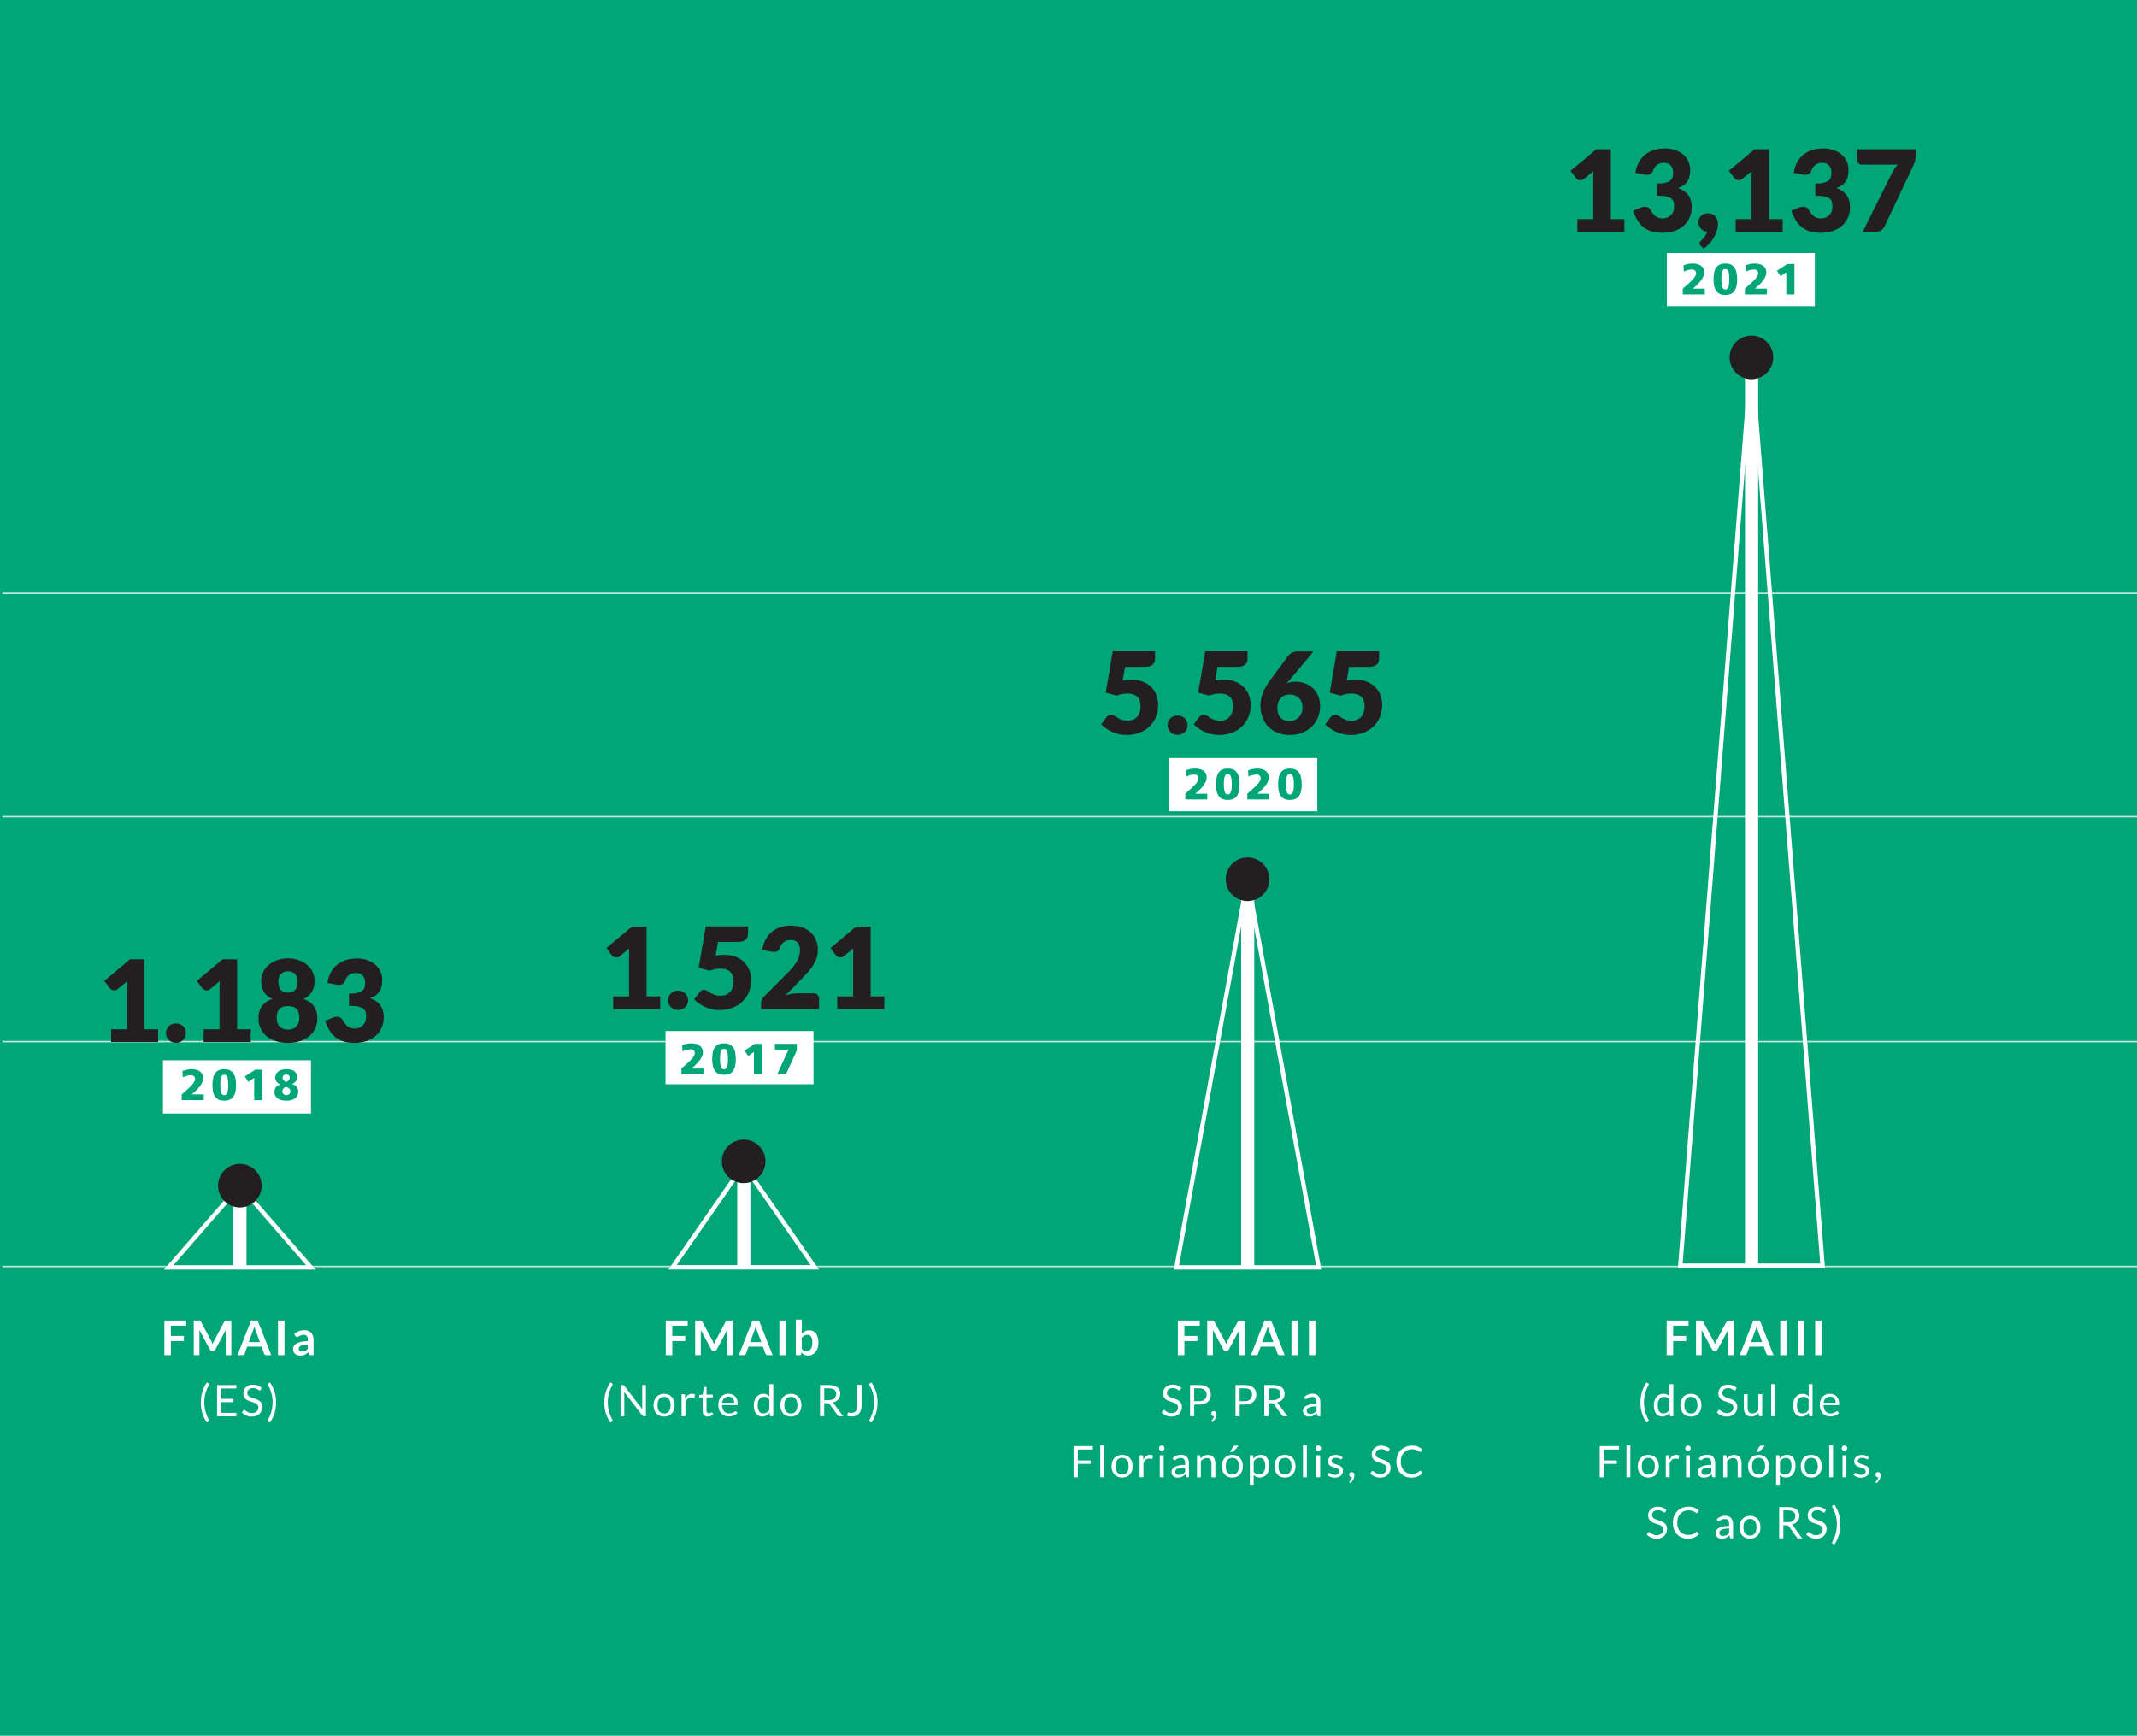 <?xml version="1.0" encoding="UTF-8"?>
<svg xmlns="http://www.w3.org/2000/svg" id="a" data-name="Layer 1" viewBox="0 0 490 398.01">
  <defs>
    <style>
      .b {
        opacity: .74;
      }

      .b, .c, .d, .e {
        fill: none;
      }

      .c {
        stroke-width: 3.01px;
      }

      .c, .d, .e {
        stroke: #fff;
        stroke-miterlimit: 10;
      }

      .f {
        fill: #fff;
      }

      .g {
        fill: #00a677;
      }

      .h {
        fill: #231f20;
      }

      .d {
        stroke-width: .34px;
      }

      .e {
        stroke-width: 1px;
      }
    </style>
  </defs>
  <rect class="g" width="989.63" height="398.01"></rect>
  <g class="b">
    <line class="d" x1=".56" y1="238.84" x2="501.93" y2="238.84"></line>
    <line class="d" x1=".56" y1="290.41" x2="501.93" y2="290.41"></line>
    <line class="d" x1=".56" y1="187.27" x2="501.93" y2="187.27"></line>
    <line class="d" x1=".56" y1="136.05" x2="501.93" y2="136.05"></line>
  </g>
  <g>
    <path class="f" d="m387.18,302.8v1.18h-3.53v2.35h2.98v1.18h-2.98v3.24h-1.49v-7.95h5.02Z"></path>
    <path class="f" d="m393.05,307.82c.05.13.11.25.16.38.05-.13.1-.26.16-.39.05-.13.11-.25.18-.37l2.35-4.41c.03-.05.06-.1.09-.13s.07-.06.1-.07c.04-.01.08-.02.13-.03.05,0,.1,0,.17,0h1.12v7.95h-1.3v-5.14c0-.1,0-.2,0-.31,0-.12.01-.23.02-.35l-2.4,4.51c-.05.1-.13.18-.21.24s-.19.08-.31.08h-.2c-.12,0-.22-.03-.31-.08-.09-.06-.16-.14-.21-.24l-2.44-4.53c.01.12.02.24.03.35,0,.12,0,.22,0,.32v5.14h-1.3v-7.95h1.12c.07,0,.12,0,.17,0,.05,0,.09.01.13.03.04.02.07.04.11.07.03.03.06.08.09.13l2.38,4.42c.06.12.12.24.17.37Z"></path>
    <path class="f" d="m406.66,310.75h-1.14c-.13,0-.23-.03-.32-.1-.08-.06-.14-.14-.18-.24l-.59-1.62h-3.29l-.59,1.62c-.03.09-.09.16-.17.23-.09.07-.19.1-.32.1h-1.15l3.12-7.95h1.51l3.12,7.95Zm-5.15-3h2.54l-.97-2.65c-.04-.12-.09-.26-.15-.41-.05-.16-.11-.33-.16-.52-.05.19-.1.36-.15.52s-.1.3-.15.42l-.97,2.63Z"></path>
    <path class="f" d="m409.69,310.75h-1.49v-7.95h1.49v7.95Z"></path>
    <path class="f" d="m413.7,310.75h-1.49v-7.95h1.49v7.95Z"></path>
    <path class="f" d="m417.7,310.75h-1.49v-7.95h1.49v7.95Z"></path>
    <path class="f" d="m376.95,321.6c0,.71.09,1.41.28,2.08.18.67.45,1.31.79,1.92.02.04.03.07.04.1,0,.03,0,.05,0,.08,0,.04-.01.08-.04.11-.02.03-.05.06-.09.08l-.4.24c-.25-.38-.46-.76-.64-1.14-.18-.38-.32-.76-.43-1.13-.11-.38-.19-.76-.24-1.15-.05-.38-.08-.78-.08-1.19s.02-.8.08-1.19c.05-.39.13-.77.24-1.15.11-.38.25-.76.43-1.13.17-.38.39-.76.64-1.14l.4.24s.07.05.09.08c.02.03.04.07.04.12,0,.05-.02.11-.05.17-.35.61-.62,1.25-.8,1.92s-.27,1.37-.27,2.08Z"></path>
    <path class="f" d="m383.14,324.75c-.13,0-.21-.06-.24-.18l-.08-.62c-.22.26-.46.47-.74.63-.28.16-.6.24-.96.24-.29,0-.55-.06-.79-.17s-.44-.28-.6-.49c-.17-.22-.29-.49-.38-.81-.09-.32-.14-.69-.14-1.11,0-.38.05-.72.15-1.04.1-.32.24-.6.43-.84s.42-.42.69-.56c.27-.14.58-.2.92-.2.31,0,.58.05.8.16.22.1.42.25.59.44v-2.81h.89v7.37h-.53Zm-1.73-.65c.29,0,.54-.07.76-.2s.42-.32.6-.56v-2.45c-.16-.22-.34-.37-.54-.46-.19-.09-.41-.13-.65-.13-.47,0-.84.17-1.09.5-.25.34-.38.82-.38,1.44,0,.33.03.61.09.85.06.24.14.43.25.58.11.15.24.26.4.33s.34.1.55.1Z"></path>
    <path class="f" d="m387.72,319.6c.37,0,.7.06,1,.19.3.12.55.3.76.53.21.23.37.5.48.82.11.32.17.68.17,1.08s-.06.76-.17,1.08-.27.59-.48.82-.46.4-.76.52c-.3.12-.63.18-1,.18s-.7-.06-1-.18c-.3-.12-.55-.3-.76-.52s-.37-.5-.49-.82-.17-.68-.17-1.08.06-.76.17-1.08c.11-.32.28-.6.49-.82.21-.23.46-.4.76-.53s.63-.19,1-.19Zm0,4.52c.5,0,.87-.17,1.12-.5.25-.34.37-.8.37-1.4s-.12-1.07-.37-1.41-.62-.51-1.12-.51c-.25,0-.47.04-.66.13-.19.09-.34.21-.47.38s-.22.36-.28.6c-.06.24-.09.51-.09.81s.03.57.09.8c.06.24.15.44.28.6s.28.29.47.37c.19.09.41.13.66.13Z"></path>
    <path class="f" d="m397.97,318.7c-.03.05-.06.09-.1.11-.03.03-.08.04-.13.04-.06,0-.12-.03-.2-.09-.08-.06-.17-.12-.29-.19-.12-.07-.25-.13-.42-.19-.16-.06-.36-.08-.59-.08-.22,0-.41.03-.58.09-.17.06-.31.14-.42.24-.11.1-.2.22-.25.35s-.08.28-.08.44c0,.2.05.37.15.5.1.13.23.24.39.34.16.09.34.18.55.24s.42.14.63.21c.22.07.43.16.63.25s.39.21.55.35.29.31.39.52c.1.2.15.45.15.75,0,.31-.05.61-.16.88-.11.28-.26.52-.47.72s-.46.36-.75.48c-.3.12-.64.17-1.02.17-.46,0-.89-.08-1.27-.25-.38-.17-.71-.4-.98-.68l.28-.46s.06-.07.1-.09c.04-.03.08-.04.13-.04.07,0,.15.04.24.11.09.07.2.16.34.25.13.09.3.17.49.25.19.08.43.11.7.11.23,0,.44-.03.62-.1.18-.06.33-.15.46-.27.12-.11.22-.25.29-.41.07-.16.1-.34.1-.54,0-.22-.05-.39-.15-.53s-.23-.25-.39-.35c-.16-.09-.34-.17-.55-.24s-.42-.13-.63-.2-.42-.15-.63-.24-.39-.21-.55-.35c-.16-.14-.29-.32-.39-.54-.1-.21-.15-.48-.15-.8,0-.25.05-.5.15-.73.1-.24.24-.45.43-.63.19-.18.42-.33.69-.44.27-.11.59-.16.95-.16.4,0,.77.06,1.1.19s.62.31.86.55l-.23.46Z"></path>
    <path class="f" d="m400.73,319.68v3.23c0,.38.09.68.27.89.18.21.44.32.8.32.26,0,.5-.06.73-.19s.44-.29.64-.52v-3.73h.89v5.06h-.53c-.13,0-.21-.06-.24-.18l-.07-.55c-.22.24-.47.44-.74.59-.27.15-.59.22-.94.22-.28,0-.52-.04-.73-.14-.21-.09-.39-.22-.53-.39-.14-.17-.25-.37-.32-.6-.07-.24-.11-.5-.11-.79v-3.23h.89Z"></path>
    <path class="f" d="m407.01,317.38v7.37h-.89v-7.37h.89Z"></path>
    <path class="f" d="m415.07,324.75c-.13,0-.21-.06-.24-.18l-.08-.62c-.22.26-.46.47-.74.63-.28.16-.6.24-.96.24-.29,0-.55-.06-.79-.17s-.44-.28-.6-.49c-.17-.22-.29-.49-.38-.81-.09-.32-.14-.69-.14-1.11,0-.38.05-.72.15-1.04.1-.32.24-.6.43-.84s.42-.42.69-.56c.27-.14.58-.2.92-.2.31,0,.58.05.8.16.22.1.42.25.59.44v-2.81h.89v7.37h-.53Zm-1.73-.65c.29,0,.54-.07.76-.2s.42-.32.6-.56v-2.45c-.16-.22-.34-.37-.54-.46-.19-.09-.41-.13-.65-.13-.47,0-.84.17-1.09.5-.25.34-.38.82-.38,1.44,0,.33.03.61.09.85.06.24.14.43.25.58.11.15.24.26.4.33s.34.1.55.1Z"></path>
    <path class="f" d="m419.6,319.6c.3,0,.58.05.84.15.26.1.48.25.67.44.19.19.33.43.44.71.1.28.16.6.16.96,0,.14-.02.23-.04.28-.03.05-.09.07-.17.07h-3.37c0,.32.05.6.13.83.08.24.19.44.33.59s.31.28.5.36c.19.08.41.12.65.12.22,0,.42-.03.58-.08s.3-.11.42-.17c.12-.06.21-.12.29-.17.08-.05.15-.08.2-.08.07,0,.13.03.17.08l.25.33c-.11.13-.24.25-.4.35-.15.1-.32.18-.49.24-.17.06-.36.11-.54.14-.19.03-.37.05-.55.05-.35,0-.67-.06-.97-.18-.29-.12-.55-.29-.76-.52-.22-.23-.38-.51-.5-.85-.12-.34-.18-.72-.18-1.16,0-.35.05-.68.16-.99.11-.31.26-.57.47-.8s.45-.4.75-.53c.29-.13.62-.19.99-.19Zm.02.65c-.43,0-.77.12-1.01.37-.25.25-.4.59-.46,1.03h2.76c0-.21-.03-.4-.08-.57-.06-.17-.14-.32-.25-.45-.11-.12-.24-.22-.4-.29s-.34-.1-.54-.1Z"></path>
    <path class="f" d="m371.23,331.59v.79h-3.44v2.51h2.94v.79h-2.94v3.08h-.98v-7.16h4.42Z"></path>
    <path class="f" d="m373.83,331.38v7.37h-.89v-7.37h.89Z"></path>
    <path class="f" d="m377.95,333.6c.37,0,.7.06,1,.19.3.12.55.3.76.53.21.23.37.5.48.82.11.32.17.68.17,1.08s-.06.76-.17,1.08-.27.59-.48.82-.46.4-.76.52c-.3.12-.63.18-1,.18s-.7-.06-1-.18c-.3-.12-.55-.3-.76-.52s-.37-.5-.49-.82-.17-.68-.17-1.08.06-.76.17-1.08c.11-.32.28-.6.49-.82.21-.23.46-.4.76-.53s.63-.19,1-.19Zm0,4.52c.5,0,.87-.17,1.12-.5.25-.34.37-.8.37-1.4s-.12-1.07-.37-1.41-.62-.51-1.12-.51c-.25,0-.47.04-.66.13-.19.09-.34.21-.47.38s-.22.36-.28.6c-.06.24-.09.51-.09.81s.03.57.09.8c.06.24.15.44.28.6s.28.29.47.37c.19.09.41.13.66.13Z"></path>
    <path class="f" d="m381.96,338.75v-5.06h.51c.1,0,.16.02.2.05s.06.1.08.19l.06.79c.17-.35.39-.63.64-.83.26-.2.55-.3.9-.3.14,0,.27.02.38.05s.22.08.31.13l-.12.67c-.02.08-.07.12-.15.12-.05,0-.12-.02-.21-.05s-.23-.05-.41-.05c-.31,0-.57.09-.78.27-.21.18-.38.44-.52.79v3.22h-.89Z"></path>
    <path class="f" d="m387.68,332.1c0,.09-.02.17-.05.24-.04.07-.08.14-.14.2-.06.06-.13.11-.2.14s-.16.05-.25.05-.17-.02-.24-.05c-.08-.03-.14-.08-.2-.14-.06-.06-.1-.12-.14-.2-.03-.07-.05-.16-.05-.24s.02-.17.05-.25c.03-.08.08-.15.14-.21.06-.06.12-.1.2-.14.07-.03.16-.05.24-.05s.17.02.25.05.14.08.2.14c.06.06.1.13.14.21.03.08.05.16.05.25Zm-.2,1.59v5.06h-.89v-5.06h.89Z"></path>
    <path class="f" d="m393.27,338.75h-.4c-.09,0-.16-.01-.21-.04-.05-.03-.09-.08-.1-.17l-.1-.47c-.13.12-.26.23-.39.32-.13.1-.26.18-.4.24s-.29.12-.45.15-.33.05-.53.05-.38-.03-.55-.08c-.17-.05-.32-.14-.45-.25-.13-.11-.23-.25-.3-.42-.07-.17-.11-.37-.11-.6,0-.2.06-.39.17-.58.11-.19.29-.35.53-.5.24-.14.57-.26.96-.35.4-.09.88-.14,1.46-.14v-.4c0-.39-.08-.7-.25-.9-.17-.2-.42-.3-.75-.3-.22,0-.4.03-.55.08s-.28.12-.38.18c-.11.07-.2.13-.28.19-.08.05-.16.08-.23.08-.06,0-.11-.02-.16-.05s-.08-.07-.11-.12l-.16-.29c.28-.27.58-.47.9-.61.32-.13.68-.2,1.08-.2.28,0,.54.05.75.14.22.09.41.22.56.39.15.17.26.37.34.61s.12.5.12.78v3.24Zm-2.31-.54c.16,0,.3-.02.43-.05.13-.03.25-.08.37-.13s.23-.13.33-.21.21-.18.31-.29v-1.04c-.41,0-.76.03-1.05.08s-.52.12-.7.2c-.18.08-.31.18-.39.3-.08.12-.12.24-.12.38,0,.13.02.25.06.35.04.1.1.18.18.24.07.06.16.11.26.13.1.03.21.04.33.04Z"></path>
    <path class="f" d="m395.12,338.75v-5.06h.53c.13,0,.21.06.24.19l.07.55c.22-.24.47-.44.74-.59.27-.15.59-.22.94-.22.28,0,.52.04.73.14.21.09.39.22.53.39.14.17.25.37.32.61s.11.5.11.79v3.22h-.89v-3.22c0-.38-.09-.68-.26-.89s-.44-.32-.8-.32c-.26,0-.51.06-.74.19s-.44.3-.63.51v3.73h-.89Z"></path>
    <path class="f" d="m403.23,333.6c.37,0,.7.06,1,.19.3.12.55.3.76.53.21.23.37.5.48.82.11.32.17.68.17,1.08s-.06.76-.17,1.08-.27.59-.48.82-.46.4-.76.52c-.3.12-.63.18-1,.18s-.7-.06-1-.18c-.3-.12-.55-.3-.76-.52s-.37-.5-.49-.82-.17-.68-.17-1.08.06-.76.17-1.08c.11-.32.28-.6.49-.82.21-.23.46-.4.76-.53s.63-.19,1-.19Zm0,4.52c.5,0,.87-.17,1.12-.5.25-.34.37-.8.37-1.4s-.12-1.07-.37-1.41-.62-.51-1.12-.51c-.25,0-.47.04-.66.13-.19.09-.34.21-.47.38s-.22.36-.28.6c-.06.24-.09.51-.09.81s.03.57.09.8c.06.24.15.44.28.6s.28.29.47.37c.19.09.41.13.66.13Zm1.46-6.62l-1.17,1.29c-.05.05-.09.09-.14.11s-.1.03-.17.03h-.53l.74-1.21c.05-.08.1-.13.15-.17s.14-.05.24-.05h.87Z"></path>
    <path class="f" d="m407.24,340.46v-6.78h.53c.13,0,.21.06.24.19l.08.6c.22-.26.46-.47.74-.63s.6-.24.96-.24c.29,0,.55.05.79.17.24.11.44.28.6.49.17.22.3.49.39.81.09.32.13.7.13,1.12,0,.37-.05.72-.15,1.04-.1.32-.24.6-.43.83-.19.24-.42.42-.69.55-.27.14-.58.2-.92.2-.31,0-.58-.05-.8-.15s-.42-.25-.59-.44v2.24h-.89Zm2.25-6.15c-.29,0-.54.07-.76.2-.22.13-.42.32-.6.56v2.45c.16.22.34.38.54.46.19.09.41.13.65.13.47,0,.83-.17,1.08-.51.25-.34.38-.82.38-1.44,0-.33-.03-.61-.09-.85-.06-.24-.14-.43-.25-.58-.11-.15-.25-.26-.41-.33-.16-.07-.34-.1-.54-.1Z"></path>
    <path class="f" d="m415.31,333.6c.37,0,.7.06,1,.19.3.12.55.3.76.53.21.23.37.5.48.82.11.32.17.68.17,1.08s-.06.76-.17,1.08-.27.59-.48.82-.46.4-.76.52c-.3.12-.63.18-1,.18s-.7-.06-1-.18c-.3-.12-.55-.3-.76-.52s-.37-.5-.49-.82c-.11-.32-.17-.68-.17-1.08s.06-.76.17-1.08c.11-.32.28-.6.49-.82.21-.23.46-.4.76-.53s.63-.19,1-.19Zm0,4.52c.5,0,.87-.17,1.12-.5.25-.34.37-.8.37-1.4s-.12-1.07-.37-1.41-.62-.51-1.12-.51c-.25,0-.47.04-.66.13-.19.09-.34.21-.47.38s-.22.36-.28.6c-.06.24-.09.51-.09.81s.03.57.09.8c.06.24.15.44.28.6s.28.29.47.37c.19.09.41.13.66.13Z"></path>
    <path class="f" d="m420.31,331.38v7.37h-.89v-7.37h.89Z"></path>
    <path class="f" d="m423.57,332.1c0,.09-.02.17-.05.24-.04.07-.08.14-.14.2-.06.06-.13.11-.2.14s-.16.05-.25.05-.17-.02-.24-.05c-.08-.03-.14-.08-.2-.14-.06-.06-.1-.12-.14-.2-.03-.07-.05-.16-.05-.24s.02-.17.05-.25c.03-.08.08-.15.14-.21.06-.06.12-.1.2-.14.07-.03.16-.05.24-.05s.17.02.25.05.14.08.2.14c.06.06.1.13.14.21.03.08.05.16.05.25Zm-.2,1.59v5.06h-.89v-5.06h.89Z"></path>
    <path class="f" d="m428.34,334.52c-.04.07-.1.11-.19.11-.05,0-.11-.02-.17-.05-.06-.04-.14-.08-.23-.12s-.2-.09-.33-.12c-.13-.04-.28-.06-.45-.06-.15,0-.29.02-.41.06-.12.04-.22.09-.31.16-.09.07-.15.14-.2.23-.04.09-.07.18-.07.29,0,.13.04.24.11.32.08.09.17.16.3.22.12.06.26.12.42.17s.32.1.48.16c.17.05.33.12.48.18s.3.15.42.25c.12.1.22.22.3.37.07.14.11.32.11.52,0,.23-.04.45-.12.65-.08.2-.21.37-.37.52-.16.14-.36.26-.6.34-.24.08-.51.12-.82.12-.35,0-.67-.06-.96-.17s-.53-.26-.73-.44l.21-.34s.06-.08.1-.1c.04-.02.08-.04.14-.04s.12.02.19.07c.07.05.15.1.24.15.1.06.21.11.35.16.13.05.3.07.51.07.17,0,.33-.02.46-.07s.24-.11.33-.18c.09-.08.15-.17.19-.27.04-.1.06-.21.06-.32,0-.14-.04-.26-.11-.35-.07-.09-.17-.17-.3-.23-.12-.07-.26-.12-.42-.17-.16-.05-.32-.1-.48-.15-.17-.05-.33-.12-.49-.18s-.3-.15-.42-.26-.22-.23-.3-.38c-.08-.15-.11-.34-.11-.55,0-.19.04-.38.12-.56.08-.18.2-.33.35-.47.15-.14.34-.24.56-.32s.48-.12.77-.12c.33,0,.63.05.9.16.27.1.49.25.69.43l-.2.32Z"></path>
    <path class="f" d="m430.02,338.13c0-.08.01-.15.04-.22s.07-.13.12-.18c.05-.05.11-.09.19-.12s.15-.04.24-.04c.1,0,.19.02.27.05.08.04.14.09.19.15.05.07.09.14.12.23.03.08.04.18.04.28,0,.15-.02.3-.06.47-.04.16-.11.32-.19.48-.08.16-.18.31-.3.46-.12.15-.25.29-.4.41l-.15-.14s-.06-.09-.06-.14c0-.04.02-.09.07-.13.03-.04.08-.09.13-.15.05-.06.1-.13.16-.21.05-.08.1-.17.15-.27.04-.1.08-.2.1-.31h-.07c-.09,0-.17-.01-.23-.04-.07-.03-.13-.07-.18-.13s-.09-.12-.12-.2-.04-.16-.04-.25Z"></path>
    <path class="f" d="m381.87,346.7c-.03.05-.06.09-.1.11-.03.03-.08.04-.13.04-.06,0-.12-.03-.2-.09-.08-.06-.17-.12-.29-.19-.12-.07-.25-.13-.42-.19-.16-.06-.36-.08-.59-.08-.22,0-.41.03-.58.09-.17.06-.31.14-.42.24-.11.1-.2.22-.25.35s-.08.28-.08.44c0,.2.05.37.15.5.1.13.23.24.39.34.16.09.34.18.55.24s.42.14.63.21c.22.07.43.16.63.25s.39.21.55.35.29.31.39.52c.1.2.15.45.15.75,0,.31-.05.61-.16.88-.11.28-.26.52-.47.72s-.46.36-.75.48c-.3.12-.64.17-1.02.17-.46,0-.89-.08-1.27-.25-.38-.17-.71-.4-.98-.68l.28-.46s.06-.07.1-.09c.04-.03.08-.04.13-.04.07,0,.15.04.24.11.09.07.2.16.34.25.13.09.3.17.49.25.19.08.43.11.7.11.23,0,.44-.03.62-.1.18-.06.33-.15.46-.27.12-.11.22-.25.29-.41.07-.16.1-.34.1-.54,0-.22-.05-.39-.15-.53s-.23-.25-.39-.35c-.16-.09-.34-.17-.55-.24s-.42-.13-.63-.2-.42-.15-.63-.24-.39-.21-.55-.35c-.16-.14-.29-.32-.39-.54-.1-.21-.15-.48-.15-.8,0-.25.05-.5.15-.73.1-.24.24-.45.43-.63.19-.18.42-.33.69-.44.27-.11.59-.16.95-.16.4,0,.77.06,1.1.19s.62.31.86.55l-.23.46Z"></path>
    <path class="f" d="m389.05,351.27c.05,0,.1.02.15.07l.38.41c-.29.34-.65.61-1.07.79-.42.19-.92.29-1.51.29-.52,0-.99-.09-1.41-.27-.42-.18-.78-.43-1.08-.75-.3-.32-.53-.71-.69-1.16-.16-.45-.24-.95-.24-1.49s.09-1.04.26-1.48c.18-.45.42-.84.74-1.16.32-.32.7-.57,1.14-.75.44-.18.93-.27,1.46-.27s.98.08,1.36.24c.38.16.72.38,1.02.67l-.31.45s-.05.06-.08.08c-.03.02-.07.03-.13.03-.04,0-.09-.02-.14-.05s-.11-.07-.17-.12c-.07-.05-.15-.1-.24-.15-.09-.05-.2-.1-.32-.15-.12-.05-.27-.09-.43-.12-.16-.03-.35-.05-.56-.05-.38,0-.73.07-1.05.2-.32.13-.59.32-.82.56s-.41.54-.54.89c-.13.35-.19.74-.19,1.17s.06.85.19,1.2.3.65.53.89c.22.24.48.43.79.55.3.13.63.19.98.19.21,0,.41-.01.58-.04.17-.02.33-.06.47-.12.15-.05.28-.12.4-.2.12-.08.25-.18.38-.29.06-.05.11-.08.17-.08Z"></path>
    <path class="f" d="m397.36,352.75h-.4c-.09,0-.16-.01-.21-.04-.05-.03-.09-.08-.1-.17l-.1-.47c-.13.12-.26.23-.39.32-.13.1-.26.18-.4.24s-.29.12-.45.15-.33.05-.53.05-.38-.03-.55-.08c-.17-.05-.32-.14-.45-.25-.13-.11-.23-.25-.3-.42-.07-.17-.11-.37-.11-.6,0-.2.06-.39.17-.58.11-.19.29-.35.53-.5.24-.14.57-.26.96-.35.4-.09.88-.14,1.46-.14v-.4c0-.39-.08-.7-.25-.9-.17-.2-.42-.3-.75-.3-.22,0-.4.03-.55.08s-.28.12-.38.18c-.11.07-.2.13-.28.19-.08.05-.16.08-.23.08-.06,0-.11-.02-.16-.05s-.08-.07-.11-.12l-.16-.29c.28-.27.58-.47.9-.61.32-.13.68-.2,1.08-.2.28,0,.54.05.75.14.22.09.41.22.56.39.15.17.26.37.34.61s.12.5.12.78v3.24Zm-2.31-.54c.16,0,.3-.02.43-.05.13-.03.25-.08.37-.13s.23-.13.33-.21.21-.18.31-.29v-1.04c-.41,0-.76.03-1.05.08s-.52.12-.7.2c-.18.08-.31.18-.39.3-.08.12-.12.24-.12.38,0,.13.02.25.06.35.04.1.1.18.18.24.07.06.16.11.26.13.1.03.21.04.33.04Z"></path>
    <path class="f" d="m401.26,347.6c.37,0,.7.06,1,.19.3.12.55.3.76.53.21.23.37.5.48.82.11.32.17.68.17,1.08s-.06.76-.17,1.08-.27.59-.48.82-.46.4-.76.52c-.3.12-.63.18-1,.18s-.7-.06-1-.18c-.3-.12-.55-.3-.76-.52s-.37-.5-.49-.82-.17-.68-.17-1.08.06-.76.17-1.08c.11-.32.28-.6.49-.82.21-.23.46-.4.76-.53s.63-.19,1-.19Zm0,4.52c.5,0,.87-.17,1.12-.5.25-.34.37-.8.37-1.4s-.12-1.07-.37-1.41-.62-.51-1.12-.51c-.25,0-.47.04-.66.13-.19.09-.34.21-.47.38s-.22.36-.28.6c-.06.24-.09.51-.09.81s.03.57.09.8c.06.24.15.44.28.6s.28.29.47.37c.19.09.41.13.66.13Z"></path>
    <path class="f" d="m408.91,349.76v2.99h-.96v-7.16h2.02c.45,0,.84.04,1.17.14s.6.22.82.4c.22.17.37.38.48.63.1.24.16.52.16.82,0,.25-.04.49-.12.71-.08.22-.2.42-.35.59-.15.18-.34.32-.55.45-.22.12-.47.22-.74.28.12.07.23.17.32.31l2.09,2.84h-.86c-.18,0-.31-.07-.39-.21l-1.86-2.56c-.06-.08-.12-.14-.18-.17-.07-.04-.17-.05-.3-.05h-.73Zm0-.71h1.02c.28,0,.53-.03.75-.1.22-.07.4-.17.54-.29s.25-.27.33-.45c.07-.17.11-.37.11-.57,0-.43-.14-.75-.42-.96s-.7-.33-1.26-.33h-1.06v2.71Z"></path>
    <path class="f" d="m418.45,346.7c-.03.05-.06.09-.1.11-.03.03-.08.04-.13.04-.06,0-.12-.03-.2-.09-.08-.06-.17-.12-.29-.19-.12-.07-.25-.13-.42-.19-.16-.06-.36-.08-.59-.08-.22,0-.41.03-.58.09-.17.06-.31.14-.42.24-.11.1-.2.22-.25.35s-.08.28-.08.44c0,.2.05.37.15.5.1.13.23.24.39.34.16.09.34.18.55.24s.42.14.63.21c.22.07.43.16.63.25s.39.21.55.35.29.31.39.52c.1.2.15.45.15.75,0,.31-.05.61-.16.88-.11.28-.26.52-.47.72s-.46.36-.75.48c-.3.12-.64.17-1.02.17-.46,0-.89-.08-1.27-.25-.38-.17-.71-.4-.98-.68l.28-.46s.06-.07.1-.09c.04-.03.08-.04.13-.04.07,0,.15.04.24.11.09.07.2.16.34.25.13.09.3.17.49.25.19.08.43.11.7.11.23,0,.44-.03.62-.1.18-.06.33-.15.46-.27.12-.11.22-.25.29-.41.07-.16.1-.34.1-.54,0-.22-.05-.39-.15-.53s-.23-.25-.39-.35c-.16-.09-.34-.17-.55-.24s-.42-.13-.63-.2-.42-.15-.63-.24-.39-.21-.55-.35c-.16-.14-.29-.32-.39-.54-.1-.21-.15-.48-.15-.8,0-.25.05-.5.15-.73.1-.24.24-.45.43-.63.19-.18.42-.33.69-.44.27-.11.59-.16.95-.16.4,0,.77.06,1.1.19s.62.31.86.55l-.23.46Z"></path>
    <path class="f" d="m421.2,349.6c0-.71-.09-1.41-.27-2.08s-.45-1.31-.8-1.92c-.03-.06-.05-.12-.05-.17,0-.05.01-.09.03-.12.02-.03.05-.06.09-.08l.4-.24c.25.39.46.77.64,1.14.18.38.32.75.43,1.13.11.38.19.76.24,1.15.05.39.08.78.08,1.19s-.02.8-.08,1.19c-.05.38-.13.77-.24,1.15-.11.38-.25.76-.43,1.13-.17.38-.39.76-.64,1.14l-.4-.24s-.07-.05-.09-.08c-.02-.03-.03-.07-.03-.11,0-.03,0-.05,0-.08,0-.03.02-.06.04-.1.35-.61.61-1.25.79-1.92.18-.67.28-1.37.28-2.08Z"></path>
  </g>
  <g>
    <path class="f" d="m275.1,302.8v1.18h-3.53v2.35h2.98v1.18h-2.98v3.24h-1.49v-7.95h5.02Z"></path>
    <path class="f" d="m280.98,307.82c.05.13.11.25.16.38.05-.13.1-.26.16-.39.05-.13.11-.25.18-.37l2.35-4.41c.03-.05.06-.1.09-.13s.07-.06.1-.07c.04-.01.08-.02.13-.03.05,0,.1,0,.17,0h1.12v7.95h-1.3v-5.14c0-.1,0-.2,0-.31,0-.12.01-.23.02-.35l-2.4,4.51c-.05.1-.13.18-.21.24s-.19.08-.31.08h-.2c-.12,0-.22-.03-.31-.08-.09-.06-.16-.14-.21-.24l-2.44-4.53c.01.12.02.24.03.35,0,.12,0,.22,0,.32v5.14h-1.3v-7.95h1.12c.07,0,.12,0,.17,0,.05,0,.09.01.13.03.04.02.07.04.11.07.03.03.06.08.09.13l2.38,4.42c.06.12.12.24.17.37Z"></path>
    <path class="f" d="m294.58,310.75h-1.14c-.13,0-.23-.03-.32-.1-.08-.06-.14-.14-.18-.24l-.59-1.62h-3.29l-.59,1.62c-.03.09-.09.16-.17.23-.09.07-.19.1-.32.1h-1.15l3.12-7.95h1.51l3.12,7.95Zm-5.15-3h2.54l-.97-2.65c-.04-.12-.09-.26-.15-.41-.05-.16-.11-.33-.16-.52-.05.19-.1.36-.15.52s-.1.3-.15.42l-.97,2.63Z"></path>
    <path class="f" d="m297.62,310.75h-1.49v-7.95h1.49v7.95Z"></path>
    <path class="f" d="m301.62,310.75h-1.49v-7.95h1.49v7.95Z"></path>
    <path class="f" d="m270.63,318.7c-.03.05-.06.09-.1.11-.03.03-.08.04-.13.04-.06,0-.12-.03-.2-.09-.08-.06-.17-.12-.29-.19-.12-.07-.25-.13-.42-.19-.16-.06-.36-.08-.59-.08-.22,0-.41.03-.58.09-.17.06-.31.14-.42.24-.11.1-.2.22-.25.35s-.08.28-.08.44c0,.2.05.37.15.5.1.13.23.24.39.34.16.09.34.18.55.24s.42.14.63.21c.22.07.43.16.63.25s.39.21.55.35.29.31.39.52c.1.2.15.45.15.75,0,.31-.05.61-.16.88-.11.28-.26.52-.47.72s-.46.36-.75.48c-.3.12-.64.17-1.02.17-.46,0-.89-.08-1.27-.25-.38-.17-.71-.4-.98-.68l.28-.46s.06-.07.1-.09c.04-.03.08-.04.13-.04.07,0,.15.04.24.11.09.07.2.16.34.25.13.09.3.17.49.25.19.08.43.11.7.11.23,0,.44-.03.62-.1.18-.06.33-.15.46-.27.12-.11.22-.25.29-.41.07-.16.1-.34.1-.54,0-.22-.05-.39-.15-.53-.1-.14-.23-.25-.39-.35-.16-.09-.34-.17-.55-.24s-.42-.13-.63-.2-.42-.15-.63-.24-.39-.21-.55-.35c-.16-.14-.29-.32-.39-.54-.1-.21-.15-.48-.15-.8,0-.25.05-.5.15-.73.1-.24.24-.45.43-.63.19-.18.42-.33.69-.44.27-.11.59-.16.95-.16.4,0,.77.06,1.1.19s.62.31.86.55l-.23.46Z"></path>
    <path class="f" d="m273.83,322.07v2.68h-.96v-7.16h2.11c.45,0,.85.05,1.18.16.33.11.61.26.83.45.22.19.38.43.49.7.11.27.16.58.16.91s-.06.64-.17.92-.29.52-.51.71-.5.36-.84.47c-.33.11-.71.17-1.15.17h-1.15Zm0-.77h1.15c.28,0,.52-.04.73-.11.21-.07.39-.18.53-.31.14-.13.25-.29.32-.47s.11-.38.11-.61c0-.46-.14-.81-.42-1.07-.28-.26-.71-.39-1.28-.39h-1.15v2.95Z"></path>
    <path class="f" d="m277.73,324.13c0-.08.01-.15.04-.22s.07-.13.12-.18c.05-.05.11-.09.19-.12s.15-.04.24-.04c.1,0,.19.02.27.05.08.04.14.09.19.15.05.07.09.14.12.23.03.08.04.18.04.28,0,.15-.02.3-.06.47-.04.16-.11.32-.19.48-.08.16-.18.31-.3.46-.12.15-.25.29-.4.41l-.15-.14s-.06-.09-.06-.14c0-.04.02-.09.07-.13.03-.04.08-.09.13-.15.05-.06.1-.13.16-.21.05-.08.1-.17.15-.27.04-.1.08-.2.1-.31h-.07c-.09,0-.17-.01-.23-.04-.07-.03-.13-.07-.18-.13s-.09-.12-.12-.2-.04-.16-.04-.25Z"></path>
    <path class="f" d="m284.25,322.07v2.68h-.96v-7.16h2.11c.45,0,.85.05,1.18.16.33.11.61.26.83.45.22.19.38.43.49.7.11.27.16.58.16.91s-.06.64-.17.92-.29.52-.51.71-.5.36-.84.47c-.33.11-.71.17-1.15.17h-1.15Zm0-.77h1.15c.28,0,.52-.04.73-.11.21-.07.39-.18.53-.31.14-.13.25-.29.32-.47s.11-.38.11-.61c0-.46-.14-.81-.42-1.07-.28-.26-.71-.39-1.28-.39h-1.15v2.95Z"></path>
    <path class="f" d="m290.86,321.76v2.99h-.96v-7.16h2.02c.45,0,.84.04,1.17.14s.6.22.82.4c.22.17.37.38.48.63.1.24.16.52.16.82,0,.25-.04.49-.12.71-.08.22-.2.42-.35.59-.15.18-.34.32-.55.45-.22.12-.47.22-.74.28.12.07.23.17.32.31l2.09,2.84h-.86c-.18,0-.31-.07-.39-.21l-1.86-2.56c-.06-.08-.12-.14-.18-.17-.07-.04-.17-.05-.3-.05h-.73Zm0-.71h1.02c.28,0,.53-.03.75-.1.22-.07.4-.17.54-.29s.25-.27.33-.45c.07-.17.11-.37.11-.57,0-.43-.14-.75-.42-.96s-.7-.33-1.26-.33h-1.06v2.71Z"></path>
    <path class="f" d="m302.74,324.75h-.4c-.09,0-.16-.01-.21-.04-.05-.03-.09-.08-.1-.17l-.1-.47c-.13.12-.26.23-.39.32-.13.1-.26.18-.4.24s-.29.12-.45.15-.33.05-.53.05-.38-.03-.55-.08c-.17-.05-.32-.14-.45-.25-.13-.11-.23-.25-.3-.42-.07-.17-.11-.37-.11-.6,0-.2.06-.39.17-.58.11-.19.29-.35.53-.5.24-.14.57-.26.96-.35.4-.09.88-.14,1.46-.14v-.4c0-.39-.08-.7-.25-.9-.17-.2-.42-.3-.75-.3-.22,0-.4.03-.55.08s-.28.12-.38.18c-.11.07-.2.13-.28.19-.08.05-.16.08-.23.08-.06,0-.11-.02-.16-.05s-.08-.07-.11-.12l-.16-.29c.28-.27.58-.47.9-.61.32-.13.68-.2,1.08-.2.28,0,.54.05.75.14.22.09.41.22.56.39.15.17.26.37.34.61s.12.5.12.78v3.24Zm-2.31-.54c.16,0,.3-.02.43-.05.13-.03.25-.08.37-.13s.23-.13.33-.21.21-.18.31-.29v-1.04c-.41,0-.76.03-1.05.08s-.52.12-.7.2c-.18.08-.31.18-.39.3-.08.12-.12.24-.12.38,0,.13.02.25.06.35.04.1.1.18.18.24.07.06.16.11.26.13.1.03.21.04.33.04Z"></path>
    <path class="f" d="m250.58,331.59v.79h-3.44v2.51h2.94v.79h-2.94v3.08h-.98v-7.16h4.42Z"></path>
    <path class="f" d="m253.17,331.38v7.37h-.89v-7.37h.89Z"></path>
    <path class="f" d="m257.29,333.6c.37,0,.7.06,1,.19.3.12.55.3.76.53.21.23.37.5.48.82.11.32.17.68.17,1.08s-.06.76-.17,1.08-.27.59-.48.82-.46.4-.76.52c-.3.12-.63.18-1,.18s-.7-.06-1-.18c-.3-.12-.55-.3-.76-.52s-.37-.5-.49-.82-.17-.68-.17-1.08.06-.76.17-1.08c.11-.32.28-.6.49-.82.21-.23.46-.4.76-.53s.63-.19,1-.19Zm0,4.52c.5,0,.87-.17,1.12-.5.25-.34.37-.8.37-1.4s-.12-1.07-.37-1.41-.62-.51-1.12-.51c-.25,0-.47.04-.66.13-.19.09-.34.21-.47.38s-.22.36-.28.6c-.06.24-.09.51-.09.81s.03.57.09.8c.06.24.15.44.28.6s.28.29.47.37c.19.09.41.13.66.13Z"></path>
    <path class="f" d="m261.3,338.75v-5.06h.51c.1,0,.16.02.2.05s.06.1.08.19l.06.79c.17-.35.39-.63.64-.83.26-.2.55-.3.9-.3.14,0,.27.02.38.05s.22.08.31.13l-.12.67c-.02.08-.07.12-.15.12-.05,0-.12-.02-.21-.05s-.23-.05-.41-.05c-.31,0-.57.09-.78.27-.21.18-.38.44-.52.79v3.22h-.89Z"></path>
    <path class="f" d="m267.02,332.1c0,.09-.02.17-.05.24-.04.07-.08.14-.14.2-.06.06-.13.11-.2.14s-.16.05-.25.05-.17-.02-.24-.05c-.08-.03-.14-.08-.2-.14-.06-.06-.1-.12-.14-.2-.03-.07-.05-.16-.05-.24s.02-.17.05-.25c.03-.08.08-.15.14-.21.06-.06.12-.1.2-.14.07-.03.16-.05.24-.05s.17.02.25.05.14.08.2.14c.06.06.1.13.14.21.03.08.05.16.05.25Zm-.2,1.59v5.06h-.89v-5.06h.89Z"></path>
    <path class="f" d="m272.61,338.75h-.4c-.09,0-.16-.01-.21-.04-.05-.03-.09-.08-.1-.17l-.1-.47c-.13.12-.26.23-.39.32-.13.1-.26.18-.4.24s-.29.12-.45.15-.33.05-.53.05-.38-.03-.55-.08c-.17-.05-.32-.14-.45-.25-.13-.11-.23-.25-.3-.42-.07-.17-.11-.37-.11-.6,0-.2.06-.39.17-.58.11-.19.29-.35.53-.5.24-.14.57-.26.96-.35.4-.09.88-.14,1.46-.14v-.4c0-.39-.08-.7-.25-.9-.17-.2-.42-.3-.75-.3-.22,0-.4.03-.55.08s-.28.12-.38.18c-.11.07-.2.13-.28.19-.08.05-.16.08-.23.08-.06,0-.11-.02-.16-.05s-.08-.07-.11-.12l-.16-.29c.28-.27.58-.47.9-.61.32-.13.68-.2,1.08-.2.28,0,.54.05.75.14.22.09.41.22.56.39.15.17.26.37.34.61s.12.5.12.78v3.24Zm-2.31-.54c.16,0,.3-.02.43-.05.13-.03.25-.08.37-.13s.23-.13.33-.21.21-.18.31-.29v-1.04c-.41,0-.76.03-1.05.08s-.52.12-.7.2c-.18.08-.31.18-.39.3-.08.12-.12.24-.12.38,0,.13.02.25.06.35.04.1.1.18.18.24.07.06.16.11.26.13.1.03.21.04.33.04Z"></path>
    <path class="f" d="m274.46,338.75v-5.06h.53c.13,0,.21.06.24.19l.07.55c.22-.24.47-.44.74-.59.27-.15.59-.22.94-.22.28,0,.52.04.73.14.21.09.39.22.53.39.14.17.25.37.32.61s.11.5.11.79v3.22h-.89v-3.22c0-.38-.09-.68-.26-.89s-.44-.32-.8-.32c-.26,0-.51.06-.74.19s-.44.3-.63.51v3.73h-.89Z"></path>
    <path class="f" d="m282.57,333.6c.37,0,.7.06,1,.19.3.12.55.3.76.53.21.23.37.5.48.82.11.32.17.68.17,1.08s-.06.76-.17,1.08-.27.59-.48.82-.46.4-.76.52c-.3.12-.63.18-1,.18s-.7-.06-1-.18c-.3-.12-.55-.3-.76-.52s-.37-.5-.49-.82-.17-.68-.17-1.08.06-.76.17-1.08c.11-.32.28-.6.49-.82.21-.23.46-.4.76-.53s.63-.19,1-.19Zm0,4.52c.5,0,.87-.17,1.12-.5.25-.34.37-.8.37-1.4s-.12-1.07-.37-1.41-.62-.51-1.12-.51c-.25,0-.47.04-.66.13-.19.09-.34.21-.47.38s-.22.36-.28.6c-.06.24-.09.51-.09.81s.03.57.09.8c.06.24.15.44.28.6s.28.29.47.37c.19.09.41.13.66.13Zm1.46-6.62l-1.17,1.29c-.05.05-.09.09-.14.11s-.1.03-.17.03h-.53l.74-1.21c.05-.08.1-.13.15-.17s.14-.05.24-.05h.87Z"></path>
    <path class="f" d="m286.58,340.46v-6.78h.53c.13,0,.21.06.24.19l.08.6c.22-.26.46-.47.74-.63s.6-.24.96-.24c.29,0,.55.05.79.17.24.11.44.28.6.49.17.22.3.49.39.81.09.32.13.7.13,1.12,0,.37-.05.72-.15,1.04-.1.32-.24.6-.43.83-.19.24-.42.42-.69.55-.27.14-.58.2-.92.2-.31,0-.58-.05-.8-.15s-.42-.25-.59-.44v2.24h-.89Zm2.25-6.15c-.29,0-.54.07-.76.2-.22.13-.42.32-.6.56v2.45c.16.22.34.38.54.46.19.09.41.13.65.13.47,0,.83-.17,1.08-.51.25-.34.38-.82.38-1.44,0-.33-.03-.61-.09-.85-.06-.24-.14-.43-.25-.58-.11-.15-.25-.26-.41-.33-.16-.07-.34-.1-.54-.1Z"></path>
    <path class="f" d="m294.65,333.6c.37,0,.7.06,1,.19.3.12.55.3.76.53.21.23.37.5.48.82.11.32.17.68.17,1.08s-.06.76-.17,1.08-.27.59-.48.82-.46.4-.76.52c-.3.12-.63.18-1,.18s-.7-.06-1-.18c-.3-.12-.55-.3-.76-.52s-.37-.5-.49-.82-.17-.68-.17-1.08.06-.76.17-1.08c.11-.32.28-.6.49-.82.21-.23.46-.4.76-.53s.63-.19,1-.19Zm0,4.52c.5,0,.87-.17,1.12-.5.25-.34.37-.8.37-1.4s-.12-1.07-.37-1.41-.62-.51-1.12-.51c-.25,0-.47.04-.66.13-.19.09-.34.21-.47.38s-.22.36-.28.6c-.06.24-.09.51-.09.81s.03.57.09.8c.06.24.15.44.28.6s.28.29.47.37c.19.09.41.13.66.13Z"></path>
    <path class="f" d="m299.65,331.38v7.37h-.89v-7.37h.89Z"></path>
    <path class="f" d="m302.91,332.1c0,.09-.02.17-.05.24-.04.07-.08.14-.14.2-.06.06-.13.11-.2.14s-.16.05-.25.05-.17-.02-.24-.05c-.08-.03-.14-.08-.2-.14-.06-.06-.1-.12-.14-.2-.03-.07-.05-.16-.05-.24s.02-.17.05-.25c.03-.08.08-.15.14-.21.06-.06.12-.1.2-.14.07-.03.16-.05.24-.05s.17.02.25.05.14.08.2.14c.06.06.1.13.14.21.03.08.05.16.05.25Zm-.2,1.59v5.06h-.89v-5.06h.89Z"></path>
    <path class="f" d="m307.68,334.52c-.04.07-.1.11-.19.11-.05,0-.11-.02-.17-.05-.06-.04-.14-.08-.23-.12s-.2-.09-.33-.12c-.13-.04-.28-.06-.45-.06-.15,0-.29.02-.41.06-.12.04-.22.09-.31.16-.09.07-.15.14-.2.23-.04.09-.07.18-.07.29,0,.13.04.24.11.32.08.09.17.16.3.22.12.06.26.12.42.17s.32.1.48.16c.17.05.33.12.48.18s.3.15.42.25c.12.1.22.22.3.37.07.14.11.32.11.52,0,.23-.04.45-.12.65-.08.2-.21.37-.37.52-.16.14-.36.26-.6.34-.24.08-.51.12-.82.12-.35,0-.67-.06-.96-.17s-.53-.26-.73-.44l.21-.34s.06-.08.1-.1c.04-.02.08-.04.14-.04s.12.02.19.07c.07.05.15.1.24.15.1.06.21.11.35.16.13.05.3.07.51.07.17,0,.33-.02.46-.07s.24-.11.33-.18c.09-.08.15-.17.19-.27.04-.1.06-.21.06-.32,0-.14-.04-.26-.11-.35-.07-.09-.17-.17-.3-.23-.12-.07-.26-.12-.42-.17-.16-.05-.32-.1-.48-.15-.17-.05-.33-.12-.49-.18s-.3-.15-.42-.26-.22-.23-.3-.38c-.08-.15-.11-.34-.11-.55,0-.19.04-.38.12-.56.08-.18.2-.33.35-.47.15-.14.34-.24.56-.32s.48-.12.77-.12c.33,0,.63.05.9.16.27.1.49.25.69.43l-.2.32Z"></path>
    <path class="f" d="m309.36,338.13c0-.08.01-.15.04-.22s.07-.13.12-.18c.05-.05.11-.09.19-.12s.15-.04.24-.04c.1,0,.19.02.27.05.08.04.14.09.19.15.05.07.09.14.12.23.03.08.04.18.04.28,0,.15-.02.3-.06.47-.04.16-.11.32-.19.48-.08.16-.18.31-.3.46-.12.15-.25.29-.4.41l-.15-.14s-.06-.09-.06-.14c0-.04.02-.09.07-.13.03-.04.08-.09.13-.15.05-.06.1-.13.16-.21.05-.08.1-.17.15-.27.04-.1.08-.2.1-.31h-.07c-.09,0-.17-.01-.23-.04-.07-.03-.13-.07-.18-.13s-.09-.12-.12-.2-.04-.16-.04-.25Z"></path>
    <path class="f" d="m318.48,332.7c-.03.05-.06.09-.1.11-.03.03-.08.04-.13.04-.06,0-.12-.03-.2-.09-.08-.06-.17-.12-.29-.19-.12-.07-.25-.13-.42-.19-.16-.06-.36-.08-.59-.08-.22,0-.41.03-.58.09-.17.06-.31.14-.42.24-.11.1-.2.22-.25.35s-.08.28-.08.44c0,.2.05.37.15.5.1.13.23.24.39.34.16.09.34.18.55.24s.42.14.63.21c.22.07.43.16.63.25s.39.21.55.35.29.31.39.52c.1.2.15.45.15.75,0,.31-.05.61-.16.88-.11.28-.26.52-.47.72s-.46.36-.75.48c-.3.12-.64.17-1.02.17-.46,0-.89-.08-1.27-.25-.38-.17-.71-.4-.98-.68l.28-.46s.06-.07.1-.09c.04-.03.08-.04.13-.04.07,0,.15.04.24.11.09.07.2.16.34.25.13.09.3.17.49.25.19.08.43.11.7.11.23,0,.44-.03.62-.1.18-.06.33-.15.46-.27.12-.11.22-.25.29-.41.07-.16.1-.34.1-.54,0-.22-.05-.39-.15-.53s-.23-.25-.39-.35c-.16-.09-.34-.17-.55-.24s-.42-.13-.63-.2-.42-.15-.63-.24-.39-.21-.55-.35c-.16-.14-.29-.32-.39-.54-.1-.21-.15-.48-.15-.8,0-.25.05-.5.15-.73.1-.24.24-.45.43-.63.19-.18.42-.33.69-.44.27-.11.59-.16.95-.16.4,0,.77.06,1.1.19s.62.31.86.55l-.23.46Z"></path>
    <path class="f" d="m325.66,337.27c.05,0,.1.02.15.07l.38.41c-.29.34-.65.61-1.07.79-.42.19-.92.29-1.51.29-.52,0-.99-.09-1.41-.27-.42-.18-.78-.43-1.08-.75-.3-.32-.53-.71-.69-1.16-.16-.45-.24-.95-.24-1.49s.09-1.04.26-1.48c.18-.45.42-.84.74-1.16.32-.32.7-.57,1.14-.75.44-.18.93-.27,1.46-.27s.98.08,1.36.24c.38.16.72.38,1.02.67l-.31.45s-.05.06-.08.08c-.03.02-.07.03-.13.03-.04,0-.09-.02-.14-.05s-.11-.07-.17-.12c-.07-.05-.15-.1-.24-.15-.09-.05-.2-.1-.32-.15-.12-.05-.27-.09-.43-.12-.16-.03-.35-.05-.56-.05-.38,0-.73.07-1.05.2-.32.13-.59.32-.82.56s-.41.54-.54.89c-.13.35-.19.74-.19,1.17s.06.85.19,1.2.3.65.53.89c.22.24.48.43.79.55.3.13.63.19.98.19.21,0,.41-.01.58-.04.17-.02.33-.06.47-.12.15-.05.28-.12.4-.2.12-.08.25-.18.38-.29.06-.05.11-.08.17-.08Z"></path>
  </g>
  <g>
    <path class="f" d="m42.71,302.8v1.18h-3.53v2.35h2.98v1.18h-2.98v3.24h-1.49v-7.95h5.02Z"></path>
    <path class="f" d="m48.59,307.82c.05.13.11.25.16.38.05-.13.1-.26.16-.39.05-.13.11-.25.18-.37l2.35-4.41c.03-.05.06-.1.09-.13s.07-.06.1-.07c.04-.01.08-.02.13-.03.05,0,.1,0,.17,0h1.12v7.95h-1.3v-5.14c0-.1,0-.2,0-.31,0-.12.01-.23.02-.35l-2.4,4.51c-.05.1-.13.18-.21.24s-.19.08-.31.08h-.2c-.12,0-.22-.03-.31-.08-.09-.06-.16-.14-.21-.24l-2.44-4.53c.01.12.02.24.03.35,0,.12,0,.22,0,.32v5.14h-1.3v-7.95h1.12c.07,0,.12,0,.17,0,.05,0,.09.01.13.03.04.02.07.04.11.07.03.03.06.08.09.13l2.38,4.42c.06.12.12.24.17.37Z"></path>
    <path class="f" d="m62.2,310.75h-1.14c-.13,0-.23-.03-.32-.1-.08-.06-.14-.14-.18-.24l-.59-1.62h-3.29l-.59,1.62c-.03.09-.09.16-.17.23-.09.07-.19.1-.32.1h-1.15l3.12-7.95h1.51l3.12,7.95Zm-5.15-3h2.54l-.97-2.65c-.04-.12-.09-.26-.15-.41-.05-.16-.11-.33-.16-.52-.05.19-.1.36-.15.52s-.1.3-.15.42l-.97,2.63Z"></path>
    <path class="f" d="m65.23,310.75h-1.49v-7.95h1.49v7.95Z"></path>
    <path class="f" d="m71.91,310.75h-.61c-.13,0-.23-.02-.3-.06-.07-.04-.13-.12-.17-.23l-.12-.4c-.14.13-.28.24-.42.34-.14.1-.28.18-.43.24-.15.07-.3.12-.47.15-.16.03-.35.05-.55.05-.24,0-.46-.03-.66-.1s-.38-.16-.52-.29c-.15-.13-.26-.29-.34-.48s-.12-.41-.12-.67c0-.21.06-.42.17-.63.11-.21.3-.39.56-.56s.61-.31,1.04-.42c.43-.11.97-.17,1.61-.17v-.33c0-.38-.08-.66-.24-.85-.16-.18-.39-.27-.7-.27-.22,0-.4.03-.55.08s-.27.11-.38.17c-.11.06-.21.12-.3.17-.09.05-.19.08-.3.08-.09,0-.17-.02-.24-.07-.07-.05-.12-.11-.16-.18l-.25-.43c.65-.59,1.43-.89,2.35-.89.33,0,.62.05.88.16.26.11.48.26.66.45.18.19.32.42.41.69.09.27.14.56.14.88v3.56Zm-2.64-.85c.14,0,.27-.01.39-.04.12-.03.23-.06.33-.11s.21-.11.3-.19.2-.16.29-.26v-.95c-.4,0-.73.03-.99.08-.27.05-.48.11-.64.19-.16.08-.28.17-.34.27s-.1.22-.1.34c0,.24.07.41.21.52s.33.16.55.16Z"></path>
    <path class="f" d="m46.85,321.6c0,.71.09,1.41.28,2.08.18.67.45,1.31.79,1.92.02.04.03.07.04.1,0,.03,0,.05,0,.08,0,.04-.01.08-.04.11-.02.03-.05.06-.09.08l-.4.24c-.25-.38-.46-.76-.64-1.14-.18-.38-.32-.76-.43-1.13-.11-.38-.19-.76-.24-1.15-.05-.38-.08-.78-.08-1.19s.02-.8.08-1.19c.05-.39.13-.77.24-1.15.11-.38.25-.76.43-1.13.17-.38.39-.76.64-1.14l.4.24s.07.05.09.08c.02.03.04.07.04.12,0,.05-.02.11-.05.17-.35.61-.62,1.25-.8,1.92s-.27,1.37-.27,2.08Z"></path>
    <path class="f" d="m54.19,317.59v.79h-3.44v2.38h2.78v.76h-2.78v2.45h3.44v.79h-4.42v-7.16h4.42Z"></path>
    <path class="f" d="m59.76,318.7c-.03.05-.06.09-.1.11-.03.03-.08.04-.13.04-.06,0-.12-.03-.2-.09-.08-.06-.17-.12-.29-.19-.12-.07-.25-.13-.42-.19-.16-.06-.36-.08-.59-.08-.22,0-.41.03-.58.09-.17.06-.31.14-.42.24-.11.1-.2.22-.25.35s-.08.28-.08.44c0,.2.05.37.15.5.1.13.23.24.39.34.16.09.34.18.55.24s.42.14.63.21c.22.07.43.16.63.25s.39.21.55.35.29.31.39.52c.1.2.15.45.15.75,0,.31-.05.61-.16.88-.11.28-.26.52-.47.72s-.46.36-.75.48c-.3.12-.64.17-1.02.17-.46,0-.89-.08-1.27-.25-.38-.17-.71-.4-.98-.68l.28-.46s.06-.07.1-.09c.04-.03.08-.04.13-.04.07,0,.15.04.24.11.09.07.2.16.34.25.13.09.3.17.49.25.19.08.43.11.7.11.23,0,.44-.03.62-.1.18-.06.33-.15.46-.27.12-.11.22-.25.29-.41.07-.16.1-.34.1-.54,0-.22-.05-.39-.15-.53s-.23-.25-.39-.35c-.16-.09-.34-.17-.55-.24s-.42-.13-.63-.2-.42-.15-.63-.24-.39-.21-.55-.35c-.16-.14-.29-.32-.39-.54-.1-.21-.15-.48-.15-.8,0-.25.05-.5.15-.73.1-.24.24-.45.43-.63.19-.18.42-.33.69-.44.27-.11.59-.16.95-.16.4,0,.77.06,1.1.19s.62.31.86.55l-.23.46Z"></path>
    <path class="f" d="m62.51,321.6c0-.71-.09-1.41-.27-2.08s-.45-1.31-.8-1.92c-.03-.06-.05-.12-.05-.17,0-.05.01-.09.03-.12.02-.03.05-.06.09-.08l.4-.24c.25.39.46.77.64,1.14.18.38.32.75.43,1.13.11.38.19.76.24,1.15.05.39.08.78.08,1.19s-.02.8-.08,1.19c-.05.38-.13.77-.24,1.15-.11.38-.25.76-.43,1.13-.17.38-.39.76-.64,1.14l-.4-.24s-.07-.05-.09-.08c-.02-.03-.03-.07-.03-.11,0-.03,0-.05,0-.08,0-.03.02-.06.04-.1.35-.61.61-1.25.79-1.92.18-.67.28-1.37.28-2.08Z"></path>
  </g>
  <g>
    <path class="f" d="m157.68,302.8v1.18h-3.53v2.35h2.98v1.18h-2.98v3.24h-1.49v-7.95h5.02Z"></path>
    <path class="f" d="m163.56,307.82c.05.13.11.25.16.38.05-.13.1-.26.16-.39.05-.13.11-.25.18-.37l2.35-4.41c.03-.05.06-.1.09-.13s.07-.06.1-.07c.04-.01.08-.02.13-.03.05,0,.1,0,.17,0h1.12v7.95h-1.3v-5.14c0-.1,0-.2,0-.31,0-.12.01-.23.02-.35l-2.4,4.51c-.05.1-.13.18-.21.24s-.19.08-.31.08h-.2c-.12,0-.22-.03-.31-.08-.09-.06-.16-.14-.21-.24l-2.44-4.53c.01.12.02.24.03.35,0,.12,0,.22,0,.32v5.14h-1.3v-7.95h1.12c.07,0,.12,0,.17,0,.05,0,.09.01.13.03.04.02.07.04.11.07.03.03.06.08.09.13l2.38,4.42c.06.12.12.24.17.37Z"></path>
    <path class="f" d="m177.16,310.75h-1.14c-.13,0-.23-.03-.32-.1-.08-.06-.14-.14-.18-.24l-.59-1.62h-3.29l-.59,1.62c-.03.09-.09.16-.17.23-.09.07-.19.1-.32.1h-1.15l3.12-7.95h1.51l3.12,7.95Zm-5.15-3h2.54l-.97-2.65c-.04-.12-.09-.26-.15-.41-.05-.16-.11-.33-.16-.52-.05.19-.1.36-.15.52s-.1.3-.15.42l-.97,2.63Z"></path>
    <path class="f" d="m180.2,310.75h-1.49v-7.95h1.49v7.95Z"></path>
    <path class="f" d="m182.48,310.75v-8.17h1.36v3.22c.22-.24.48-.43.76-.57.28-.14.61-.21.99-.21.31,0,.59.06.84.19s.47.31.66.55c.19.24.33.54.43.9s.15.77.15,1.23c0,.42-.06.81-.17,1.17-.11.36-.28.67-.49.94-.21.26-.47.47-.76.62s-.63.22-1,.22c-.17,0-.33-.02-.47-.05s-.27-.08-.39-.15-.23-.14-.33-.23c-.1-.09-.2-.19-.29-.3l-.06.38c-.02.1-.06.16-.11.2-.05.04-.13.06-.22.06h-.9Zm2.64-4.67c-.28,0-.52.06-.72.18-.2.12-.39.29-.56.5v2.53c.15.19.32.32.5.4.18.08.38.11.59.11s.39-.04.56-.12.31-.2.42-.35c.12-.16.2-.36.27-.6s.09-.52.09-.85-.03-.61-.08-.84c-.05-.23-.13-.42-.23-.56s-.22-.25-.36-.31c-.14-.06-.3-.1-.48-.1Z"></path>
    <path class="f" d="m139.37,321.6c0,.71.09,1.41.28,2.08.18.67.45,1.31.79,1.92.02.04.03.07.04.1,0,.03,0,.05,0,.08,0,.04-.01.08-.04.11-.02.03-.05.06-.09.08l-.4.24c-.25-.38-.46-.76-.64-1.14-.18-.38-.32-.76-.43-1.13-.11-.38-.19-.76-.24-1.15-.05-.38-.08-.78-.08-1.19s.02-.8.08-1.19c.05-.39.13-.77.24-1.15.11-.38.25-.76.43-1.13.17-.38.39-.76.64-1.14l.4.24s.07.05.09.08c.02.03.04.07.04.12,0,.05-.02.11-.05.17-.35.61-.62,1.25-.8,1.92s-.27,1.37-.27,2.08Z"></path>
    <path class="f" d="m142.99,317.62s.09.07.14.13l4.15,5.4c0-.09-.02-.17-.02-.25s0-.16,0-.24v-5.07h.85v7.16h-.49c-.08,0-.14-.01-.19-.04-.05-.03-.1-.07-.15-.13l-4.15-5.4c0,.08.01.17.01.25s0,.15,0,.22v5.11h-.85v-7.16h.5c.09,0,.15,0,.19.03Z"></path>
    <path class="f" d="m152.27,319.6c.37,0,.7.06,1,.19.3.12.55.3.76.53.21.23.37.5.48.82.11.32.17.68.17,1.08s-.06.76-.17,1.08-.27.59-.48.82-.46.4-.76.52c-.3.12-.63.18-1,.18s-.7-.06-1-.18c-.3-.12-.55-.3-.76-.52s-.37-.5-.49-.82-.17-.68-.17-1.08.06-.76.17-1.08c.11-.32.28-.6.49-.82.21-.23.46-.4.76-.53s.63-.19,1-.19Zm0,4.52c.5,0,.87-.17,1.12-.5.25-.34.37-.8.37-1.4s-.12-1.07-.37-1.41-.62-.51-1.12-.51c-.25,0-.47.04-.66.13-.19.09-.34.21-.47.38s-.22.36-.28.6c-.06.24-.09.51-.09.81s.03.57.09.8c.06.24.15.44.28.6s.28.29.47.37c.19.09.41.13.66.13Z"></path>
    <path class="f" d="m156.28,324.75v-5.06h.51c.1,0,.16.02.2.05s.06.1.08.19l.06.79c.17-.35.39-.63.64-.83.26-.2.55-.3.9-.3.14,0,.27.02.38.05s.22.08.31.13l-.12.67c-.02.08-.07.12-.15.12-.05,0-.12-.02-.21-.05s-.23-.05-.41-.05c-.31,0-.57.09-.78.27-.21.18-.38.44-.52.79v3.22h-.89Z"></path>
    <path class="f" d="m162.35,324.83c-.4,0-.71-.11-.92-.33-.21-.22-.32-.54-.32-.96v-3.1h-.61c-.05,0-.1-.02-.14-.05s-.05-.08-.05-.15v-.36l.83-.11.21-1.56c0-.05.03-.09.06-.12s.08-.05.14-.05h.45v1.74h1.45v.64h-1.45v3.04c0,.21.05.37.15.47s.24.15.4.15c.09,0,.17-.01.24-.04s.13-.05.18-.08c.05-.03.09-.06.13-.08.03-.03.07-.04.09-.04.05,0,.09.03.12.08l.26.43c-.15.14-.34.26-.56.34-.22.08-.44.12-.67.12Z"></path>
    <path class="f" d="m167.04,319.6c.3,0,.58.05.84.15.26.1.48.25.67.44.19.19.33.43.44.71.1.28.16.6.16.96,0,.14-.02.23-.04.28-.03.05-.09.07-.17.07h-3.37c0,.32.05.6.13.83.08.24.19.44.33.59s.31.28.5.36c.19.08.41.12.65.12.22,0,.42-.03.58-.08s.3-.11.42-.17c.12-.06.21-.12.29-.17.08-.05.15-.08.2-.08.07,0,.13.03.17.08l.25.33c-.11.13-.24.25-.4.35-.15.1-.32.18-.49.24-.17.06-.36.11-.54.14-.19.03-.37.05-.55.05-.35,0-.67-.06-.97-.18-.29-.12-.55-.29-.76-.52-.22-.23-.38-.51-.5-.85-.12-.34-.18-.72-.18-1.16,0-.35.05-.68.16-.99.11-.31.26-.57.47-.8s.45-.4.75-.53c.29-.13.62-.19.99-.19Zm.02.65c-.43,0-.77.12-1.01.37-.25.25-.4.59-.46,1.03h2.76c0-.21-.03-.4-.08-.57-.06-.17-.14-.32-.25-.45-.11-.12-.24-.22-.4-.29s-.34-.1-.54-.1Z"></path>
    <path class="f" d="m176.77,324.75c-.13,0-.21-.06-.24-.18l-.08-.62c-.22.26-.46.47-.74.63-.28.16-.6.24-.96.24-.29,0-.55-.06-.79-.17s-.44-.28-.6-.49c-.17-.22-.29-.49-.38-.81-.09-.32-.14-.69-.14-1.11,0-.38.05-.72.15-1.04.1-.32.24-.6.43-.84s.42-.42.69-.56c.27-.14.58-.2.92-.2.31,0,.58.05.8.16.22.1.42.25.59.44v-2.81h.89v7.37h-.53Zm-1.73-.65c.29,0,.54-.07.76-.2s.42-.32.6-.56v-2.45c-.16-.22-.34-.37-.54-.46-.19-.09-.41-.13-.65-.13-.47,0-.84.17-1.09.5-.25.34-.38.82-.38,1.44,0,.33.03.61.09.85.06.24.14.43.25.58.11.15.24.26.4.33s.34.1.55.1Z"></path>
    <path class="f" d="m181.35,319.6c.37,0,.7.06,1,.19.3.12.55.3.76.53.21.23.37.5.48.82.11.32.17.68.17,1.08s-.06.76-.17,1.08-.27.59-.48.82-.46.4-.76.52c-.3.12-.63.18-1,.18s-.7-.06-1-.18c-.3-.12-.55-.3-.76-.52s-.37-.5-.49-.82-.17-.68-.17-1.08.06-.76.17-1.08c.11-.32.28-.6.49-.82.21-.23.46-.4.76-.53s.63-.19,1-.19Zm0,4.52c.5,0,.87-.17,1.12-.5.25-.34.37-.8.37-1.4s-.12-1.07-.37-1.41-.62-.51-1.12-.51c-.25,0-.47.04-.66.13-.19.09-.34.21-.47.38s-.22.36-.28.6c-.06.24-.09.51-.09.81s.03.57.09.8c.06.24.15.44.28.6s.28.29.47.37c.19.09.41.13.66.13Z"></path>
    <path class="f" d="m188.99,321.76v2.99h-.96v-7.16h2.02c.45,0,.84.04,1.17.14s.6.22.82.4c.22.17.37.38.48.63.1.24.16.52.16.82,0,.25-.04.49-.12.71-.08.22-.2.42-.35.59-.15.18-.34.32-.55.45-.22.12-.47.22-.74.28.12.07.23.17.32.31l2.09,2.84h-.86c-.18,0-.31-.07-.39-.21l-1.86-2.56c-.06-.08-.12-.14-.18-.17-.07-.04-.17-.05-.3-.05h-.73Zm0-.71h1.02c.28,0,.53-.03.75-.1.22-.07.4-.17.54-.29s.25-.27.33-.45c.07-.17.11-.37.11-.57,0-.43-.14-.75-.42-.96s-.7-.33-1.26-.33h-1.06v2.71Z"></path>
    <path class="f" d="m197.56,322.27c0,.4-.05.76-.15,1.07-.1.32-.24.59-.44.8-.19.22-.43.39-.71.5-.28.12-.6.17-.96.17-.32,0-.66-.05-1.01-.14,0-.1.02-.19.03-.29,0-.09.02-.19.03-.28,0-.06.03-.1.06-.14s.09-.05.16-.05c.06,0,.14.02.24.04.1.03.23.04.4.04.22,0,.42-.03.59-.1.17-.07.32-.17.43-.31.12-.14.21-.32.27-.54.06-.22.09-.48.09-.78v-4.71h.96v4.69Z"></path>
    <path class="f" d="m200.43,321.6c0-.71-.09-1.41-.27-2.08s-.45-1.31-.8-1.92c-.03-.06-.05-.12-.05-.17,0-.05.01-.09.03-.12.02-.03.05-.06.09-.08l.4-.24c.25.39.46.77.64,1.14.18.38.32.75.43,1.13.11.38.19.76.24,1.15.05.39.08.78.08,1.19s-.02.8-.08,1.19c-.05.38-.13.77-.24,1.15-.11.38-.25.76-.43,1.13-.17.38-.39.76-.64,1.14l-.4-.24s-.07-.05-.09-.08c-.02-.03-.03-.07-.03-.11,0-.03,0-.05,0-.08,0-.03.02-.06.04-.1.35-.61.61-1.25.79-1.92.18-.67.28-1.37.28-2.08Z"></path>
  </g>
  <g>
    <g>
      <line class="c" x1="55.02" y1="271.89" x2="55.02" y2="290.67"></line>
      <polygon class="e" points="54.99 271.89 71.3 290.63 38.67 290.63 54.99 271.89"></polygon>
    </g>
    <circle class="h" cx="54.99" cy="271.88" r="5"></circle>
  </g>
  <g>
    <g>
      <line class="c" x1="170.55" y1="267.16" x2="170.55" y2="290.67"></line>
      <polygon class="e" points="170.52 267.16 186.83 290.61 154.21 290.61 170.52 267.16"></polygon>
    </g>
    <circle class="h" cx="170.52" cy="266.31" r="5"></circle>
  </g>
  <g>
    <g>
      <path class="h" d="m25.47,236.02h3.64v-9.55c0-.47.01-.96.04-1.47l-2.15,1.78c-.14.11-.28.19-.42.24-.14.05-.27.07-.4.07-.23,0-.43-.05-.6-.15-.18-.1-.31-.21-.4-.32l-1.27-1.69,5.9-4.95h3.33v16.04h3.12v2.91h-10.79v-2.91Z"></path>
      <path class="h" d="m38.05,236.89c0-.31.06-.6.18-.87.12-.27.28-.5.48-.7.2-.2.44-.36.72-.47.28-.12.58-.17.91-.17s.62.06.9.17c.28.12.52.28.73.47.21.2.37.43.49.7.12.27.18.56.18.87s-.06.6-.18.88c-.12.27-.28.51-.49.71s-.45.36-.73.47c-.28.11-.58.17-.9.17s-.63-.06-.91-.17c-.28-.11-.52-.27-.72-.47s-.36-.44-.48-.71c-.12-.27-.18-.57-.18-.88Z"></path>
      <path class="h" d="m46.69,236.02h3.64v-9.55c0-.47.01-.96.04-1.47l-2.15,1.78c-.14.11-.28.19-.42.24-.14.05-.27.07-.4.07-.23,0-.43-.05-.6-.15-.18-.1-.31-.21-.4-.32l-1.27-1.69,5.9-4.95h3.33v16.04h3.12v2.91h-10.79v-2.91Z"></path>
      <path class="h" d="m66.03,239.14c-1.01,0-1.92-.13-2.76-.4s-1.54-.65-2.14-1.14c-.59-.49-1.05-1.08-1.38-1.78-.33-.69-.49-1.46-.49-2.31,0-.51.06-.99.18-1.45.12-.46.3-.87.56-1.25.26-.38.58-.71.99-1.01s.89-.54,1.46-.74c-.87-.39-1.51-.93-1.93-1.62-.42-.69-.63-1.53-.63-2.5,0-.74.15-1.42.46-2.05.3-.63.73-1.17,1.27-1.63.55-.46,1.19-.82,1.94-1.09.75-.26,1.57-.4,2.46-.4s1.71.13,2.46.4c.75.26,1.4.63,1.94,1.09.55.46.97,1,1.27,1.63.3.63.45,1.31.45,2.05,0,.97-.21,1.8-.64,2.5-.42.69-1.07,1.24-1.92,1.62.56.2,1.05.45,1.45.74s.73.63.99,1.01c.26.38.44.79.57,1.25.12.46.18.94.18,1.45,0,.85-.16,1.62-.49,2.31-.33.69-.78,1.29-1.38,1.78-.59.49-1.31.87-2.14,1.14s-1.75.4-2.76.4Zm0-3.04c.45,0,.84-.07,1.17-.21.33-.14.6-.33.81-.57s.37-.52.47-.84c.1-.33.15-.67.15-1.05,0-.41-.04-.78-.13-1.12-.09-.34-.23-.63-.43-.86-.2-.24-.47-.42-.8-.56-.33-.13-.75-.2-1.24-.2s-.91.07-1.24.2c-.33.13-.6.32-.8.56-.2.24-.34.53-.43.86-.09.34-.13.71-.13,1.12,0,.37.05.72.15,1.05.1.32.26.61.47.84.21.24.48.43.81.57.33.14.72.21,1.18.21Zm0-8.48c.45,0,.82-.07,1.1-.22s.51-.34.68-.58c.16-.24.28-.52.34-.83.06-.31.09-.63.09-.96,0-.29-.04-.58-.12-.86-.08-.28-.21-.52-.38-.74-.18-.21-.41-.38-.69-.51-.28-.13-.62-.2-1.02-.2s-.75.06-1.03.2c-.28.13-.51.3-.68.51-.18.21-.31.46-.38.74-.08.28-.12.56-.12.86,0,.33.03.65.09.96.06.31.17.59.34.83.16.24.39.44.68.58s.65.22,1.1.22Z"></path>
      <path class="h" d="m81.76,219.78c.94,0,1.77.13,2.5.4.73.26,1.34.62,1.85,1.07.5.45.88.97,1.14,1.57.26.59.39,1.22.39,1.88,0,.6-.06,1.12-.18,1.58-.12.46-.3.85-.54,1.18-.24.33-.53.62-.88.85s-.75.43-1.2.58c2.1.73,3.15,2.15,3.15,4.28,0,1-.18,1.88-.55,2.63-.36.75-.85,1.37-1.46,1.86-.61.49-1.32.87-2.13,1.11s-1.65.37-2.52.37-1.7-.1-2.41-.29c-.7-.19-1.33-.5-1.87-.91-.55-.41-1.03-.94-1.44-1.58-.41-.64-.77-1.4-1.07-2.29l1.79-.73c.16-.07.31-.12.46-.14.15-.03.3-.04.45-.04.28,0,.53.05.75.16.22.11.39.27.5.47.39.72.8,1.24,1.24,1.57.44.33.95.49,1.54.49.45,0,.84-.08,1.18-.23.33-.15.61-.35.83-.58.22-.24.39-.51.5-.81.11-.3.17-.61.17-.92,0-.41-.03-.77-.08-1.1-.06-.33-.21-.6-.47-.84-.26-.23-.65-.41-1.18-.54-.52-.13-1.25-.19-2.19-.19v-2.78c.79,0,1.43-.06,1.91-.18s.86-.29,1.12-.5c.26-.21.44-.47.53-.77.09-.3.13-.64.13-1,0-.75-.18-1.32-.54-1.72-.36-.4-.91-.6-1.64-.6-.3,0-.58.04-.83.13-.25.09-.48.2-.68.35-.2.15-.37.32-.51.52-.14.2-.26.42-.34.65-.14.39-.31.67-.53.84-.21.17-.5.26-.86.26-.09,0-.18,0-.28-.01s-.2-.02-.31-.04l-2.13-.38c.14-.94.41-1.77.8-2.47.39-.7.88-1.29,1.47-1.75s1.25-.82,2.01-1.05c.75-.23,1.56-.34,2.43-.34Z"></path>
    </g>
    <rect class="f" x="37.37" y="243.13" width="33.93" height="12.21"></rect>
    <g>
      <path class="g" d="m41.67,252.27v-1.33c1.2-1.03,1.69-1.47,2.12-1.92.68-.71.94-1.22.94-1.59,0-.56-.36-.88-.99-.88-.55,0-1.34.2-1.83.48l-.07-1.45c.64-.23,1.34-.41,2.08-.41,1.67,0,2.67.76,2.67,2.05,0,.87-.57,2.05-2.63,3.73h2.76v1.32h-5.05Z"></path>
      <path class="g" d="m48.71,248.78c0-2.61.94-3.61,2.71-3.61s2.71,1.05,2.71,3.61-.92,3.61-2.71,3.61-2.71-1-2.71-3.61Zm3.62,0c0-1.8-.31-2.35-.91-2.35s-.91.53-.91,2.35.33,2.35.91,2.35.91-.53.91-2.35Z"></path>
      <path class="g" d="m58.28,252.27v-5.12l-1.32.94-.83-1.26,2.37-1.54h1.64v6.98h-1.86Z"></path>
      <path class="g" d="m66.98,248.58c.97.3,1.41.85,1.41,1.72,0,1.35-1.06,2.09-2.74,2.09s-2.72-.71-2.72-1.99c0-.84.43-1.44,1.38-1.72h0c-.7-.25-1.2-.85-1.2-1.5,0-1.31.98-2.01,2.62-2.01,1.49,0,2.4.64,2.4,1.79,0,.73-.4,1.31-1.15,1.6v.02Zm-2.25,1.68c0,.49.4.87.9.87.54,0,.96-.34.96-.9,0-.47-.33-.8-1.05-1.01-.56.26-.81.58-.81,1.04Zm1.72-3.15c0-.49-.41-.74-.85-.74s-.81.33-.81.82c0,.35.17.64.87.92.57-.32.79-.59.79-1Z"></path>
    </g>
  </g>
  <g>
    <g>
      <path class="h" d="m140.59,228.49h3.64v-9.55c0-.47.01-.96.04-1.47l-2.15,1.78c-.14.11-.28.19-.42.24-.14.05-.27.07-.4.07-.23,0-.43-.05-.6-.15-.18-.1-.31-.21-.4-.32l-1.27-1.69,5.9-4.95h3.33v16.04h3.12v2.91h-10.79v-2.91Z"></path>
      <path class="h" d="m153.18,229.36c0-.31.06-.6.18-.87.12-.27.28-.5.48-.7.2-.2.44-.36.72-.47.28-.12.58-.17.91-.17s.62.06.9.17c.28.12.52.28.73.47.21.2.37.43.49.7.12.27.18.56.18.87s-.06.6-.18.88c-.12.27-.28.51-.49.71s-.45.36-.73.47c-.28.11-.58.17-.9.17s-.63-.06-.91-.17c-.28-.11-.52-.27-.72-.47s-.36-.44-.48-.71c-.12-.27-.18-.56-.18-.88Z"></path>
      <path class="h" d="m171.51,214.13c0,.28-.04.53-.13.75-.09.22-.22.42-.41.59-.19.17-.43.3-.73.39-.3.09-.67.13-1.09.13h-4.52l-.53,3.13c.36-.06.7-.11,1.03-.13.33-.03.65-.05.96-.05,1,0,1.88.15,2.64.46.76.3,1.4.72,1.92,1.24.52.52.91,1.14,1.18,1.85.26.71.4,1.46.4,2.27,0,1.01-.18,1.94-.54,2.78-.36.84-.86,1.56-1.5,2.16-.64.61-1.41,1.08-2.29,1.41-.89.33-1.86.5-2.92.5-.62,0-1.2-.06-1.76-.2-.56-.13-1.08-.3-1.57-.53s-.94-.48-1.36-.77c-.42-.29-.79-.6-1.13-.93l1.25-1.66c.13-.17.28-.3.45-.4.17-.09.36-.14.56-.14.26,0,.5.07.73.21.23.14.48.3.75.47.27.17.59.32.96.46.36.14.81.21,1.35.21s1-.09,1.38-.27c.38-.18.69-.42.93-.73.24-.31.41-.67.52-1.08s.16-.85.16-1.32c0-.92-.26-1.62-.78-2.1-.52-.48-1.26-.72-2.21-.72-.85,0-1.68.16-2.5.48l-2.5-.68,1.61-9.48h9.7v1.66Z"></path>
      <path class="h" d="m181.44,212.25c.94,0,1.78.14,2.53.41s1.39.65,1.92,1.14c.53.48.93,1.06,1.22,1.73s.42,1.41.42,2.22c0,.69-.1,1.33-.29,1.92-.2.59-.46,1.15-.8,1.68s-.73,1.05-1.18,1.55c-.45.5-.92,1-1.42,1.51l-3.7,3.8c.48-.14.95-.25,1.41-.33.46-.08.9-.12,1.31-.12h3.54c.43,0,.78.12,1.03.36s.38.55.38.94v2.34h-13.31v-1.3c0-.25.05-.52.16-.81.1-.29.29-.54.55-.78l5.46-5.5c.47-.47.88-.91,1.22-1.34.35-.42.63-.84.86-1.25.23-.41.39-.82.51-1.24.11-.41.17-.85.17-1.3,0-.76-.18-1.33-.54-1.74-.36-.4-.91-.61-1.64-.61-.3,0-.58.04-.83.13s-.48.2-.68.35c-.2.15-.37.32-.51.52-.14.2-.26.42-.34.65-.14.39-.31.67-.53.84-.21.17-.5.26-.86.26-.09,0-.18,0-.28-.01-.1,0-.2-.02-.31-.04l-2.13-.38c.14-.95.4-1.77.8-2.47.39-.7.88-1.29,1.47-1.75.58-.47,1.25-.82,2.01-1.05.75-.23,1.56-.35,2.43-.35Z"></path>
      <path class="h" d="m191.97,228.49h3.64v-9.55c0-.47.01-.96.04-1.47l-2.15,1.78c-.14.11-.28.19-.42.24-.14.05-.27.07-.4.07-.23,0-.43-.05-.6-.15-.18-.1-.31-.21-.4-.32l-1.27-1.69,5.9-4.95h3.33v16.04h3.12v2.91h-10.79v-2.91Z"></path>
    </g>
    <rect class="f" x="152.6" y="236.42" width="33.93" height="12.21"></rect>
    <g>
      <path class="g" d="m156.25,246.34v-1.33c1.2-1.03,1.69-1.47,2.12-1.92.68-.71.94-1.22.94-1.59,0-.56-.36-.88-.99-.88-.55,0-1.34.2-1.83.48l-.07-1.45c.64-.23,1.34-.41,2.08-.41,1.67,0,2.67.76,2.67,2.05,0,.87-.57,2.05-2.63,3.73h2.76v1.32h-5.05Z"></path>
      <path class="g" d="m163.3,242.85c0-2.61.94-3.61,2.71-3.61s2.71,1.05,2.71,3.61-.92,3.61-2.71,3.61-2.71-1-2.71-3.61Zm3.62,0c0-1.8-.31-2.35-.91-2.35s-.91.53-.91,2.35.33,2.35.91,2.35.91-.53.91-2.35Z"></path>
      <path class="g" d="m172.87,246.34v-5.12l-1.32.94-.83-1.26,2.37-1.54h1.64v6.98h-1.86Z"></path>
      <path class="g" d="m178.21,246.34l2.6-5.66h-3.12v-1.32h5.02v1.51l-2.5,5.47h-2Z"></path>
    </g>
  </g>
  <g>
    <g>
      <line class="c" x1="286.09" y1="201.63" x2="286.09" y2="290.67"></line>
      <polygon class="e" points="286.06 201.63 302.37 290.63 269.75 290.63 286.06 201.63"></polygon>
    </g>
    <circle class="h" cx="286.06" cy="201.62" r="5"></circle>
  </g>
  <g>
    <g>
      <path class="h" d="m264.84,151.05c0,.28-.04.53-.13.75-.09.23-.22.42-.41.59-.19.17-.43.3-.73.39-.3.09-.67.14-1.09.14h-4.52l-.53,3.13c.36-.06.7-.11,1.03-.14.33-.03.65-.05.96-.05,1,0,1.88.15,2.64.46.76.3,1.4.72,1.92,1.24s.91,1.14,1.18,1.85c.26.71.4,1.46.4,2.27,0,1.01-.18,1.94-.54,2.78-.36.84-.86,1.56-1.5,2.16-.64.61-1.41,1.08-2.29,1.41-.89.33-1.86.5-2.92.5-.62,0-1.2-.07-1.76-.2s-1.08-.31-1.57-.53-.94-.48-1.36-.77-.79-.6-1.13-.93l1.25-1.66c.13-.17.28-.31.45-.4s.36-.14.56-.14c.26,0,.5.07.73.21.23.14.48.3.75.47s.59.32.96.46c.36.14.81.21,1.35.21s1-.09,1.38-.27c.38-.18.69-.42.93-.73s.41-.67.52-1.08c.11-.41.16-.85.16-1.32,0-.92-.26-1.62-.78-2.1-.52-.48-1.26-.72-2.21-.72-.85,0-1.68.16-2.5.48l-2.5-.68,1.61-9.48h9.7v1.66Z"></path>
      <path class="h" d="m267.72,166.28c0-.31.06-.6.18-.87.12-.27.28-.5.48-.7.2-.2.44-.36.72-.47.28-.12.58-.17.91-.17s.62.06.9.17c.28.12.52.28.73.47.21.2.37.43.49.7.12.27.18.56.18.87s-.06.6-.18.88c-.12.27-.28.51-.49.71s-.45.36-.73.47c-.28.11-.58.17-.9.17s-.63-.06-.91-.17c-.28-.11-.52-.27-.72-.47s-.36-.44-.48-.71c-.12-.27-.18-.57-.18-.88Z"></path>
      <path class="h" d="m286.05,151.05c0,.28-.04.53-.13.75-.09.23-.22.42-.41.59-.19.17-.43.3-.73.39-.3.09-.67.14-1.09.14h-4.52l-.53,3.13c.36-.06.7-.11,1.03-.14.33-.03.65-.05.96-.05,1,0,1.88.15,2.64.46.76.3,1.4.72,1.92,1.24s.91,1.14,1.18,1.85c.26.71.4,1.46.4,2.27,0,1.01-.18,1.94-.54,2.78-.36.84-.86,1.56-1.5,2.16-.64.61-1.41,1.08-2.29,1.41-.89.33-1.86.5-2.92.5-.62,0-1.2-.07-1.76-.2s-1.08-.31-1.57-.53-.94-.48-1.36-.77-.79-.6-1.13-.93l1.25-1.66c.13-.17.28-.31.45-.4s.36-.14.56-.14c.26,0,.5.07.73.21.23.14.48.3.75.47s.59.32.96.46c.36.14.81.21,1.35.21s1-.09,1.38-.27c.38-.18.69-.42.93-.73s.41-.67.52-1.08c.11-.41.16-.85.16-1.32,0-.92-.26-1.62-.78-2.1-.52-.48-1.26-.72-2.21-.72-.85,0-1.68.16-2.5.48l-2.5-.68,1.61-9.48h9.7v1.66Z"></path>
      <path class="h" d="m297.1,156.32c.68,0,1.36.11,2.03.34.67.23,1.27.57,1.79,1.04.53.47.96,1.06,1.28,1.77.33.71.49,1.56.49,2.53,0,.88-.17,1.72-.49,2.52-.33.79-.8,1.49-1.4,2.08-.6.59-1.33,1.06-2.18,1.41-.85.35-1.79.52-2.82.52s-2.01-.17-2.85-.5c-.84-.33-1.55-.8-2.14-1.4-.58-.6-1.03-1.31-1.34-2.14s-.46-1.75-.46-2.74c0-.94.18-1.88.55-2.82.36-.94.9-1.89,1.61-2.86l4.26-5.76c.19-.26.48-.48.86-.66.38-.18.81-.27,1.3-.27h3.59l-5.62,6.71c-.09.1-.17.19-.25.29-.08.1-.16.2-.24.29.3-.11.62-.2.96-.26.33-.06.69-.09,1.07-.09Zm-4.21,5.97c0,.47.06.89.17,1.26.11.37.29.69.52.96s.53.47.88.62c.35.14.78.21,1.26.21.42,0,.8-.08,1.16-.23.36-.16.67-.37.93-.64.26-.27.47-.59.62-.96.15-.37.23-.77.23-1.2,0-.49-.07-.92-.21-1.3-.14-.38-.34-.7-.6-.96-.26-.26-.57-.46-.94-.6-.37-.14-.78-.21-1.23-.21-.41,0-.78.07-1.12.21-.34.14-.63.35-.88.62s-.44.59-.58.96-.21.79-.21,1.26Z"></path>
      <path class="h" d="m316.21,151.05c0,.28-.04.53-.13.75-.09.23-.22.42-.41.59-.19.17-.43.3-.73.39-.3.09-.67.14-1.09.14h-4.52l-.53,3.13c.36-.06.7-.11,1.03-.14.33-.03.65-.05.96-.05,1,0,1.88.15,2.64.46.76.3,1.4.72,1.92,1.24s.91,1.14,1.18,1.85c.26.71.4,1.46.4,2.27,0,1.01-.18,1.94-.54,2.78-.36.84-.86,1.56-1.5,2.16-.64.61-1.41,1.08-2.29,1.41-.89.33-1.86.5-2.92.5-.62,0-1.2-.07-1.76-.2s-1.08-.31-1.57-.53-.94-.48-1.36-.77-.79-.6-1.13-.93l1.25-1.66c.13-.17.28-.31.45-.4s.36-.14.56-.14c.26,0,.5.07.73.21.23.14.48.3.75.47s.59.32.96.46c.36.14.81.21,1.35.21s1-.09,1.38-.27c.38-.18.69-.42.93-.73s.41-.67.52-1.08c.11-.41.16-.85.16-1.32,0-.92-.26-1.62-.78-2.1-.52-.48-1.26-.72-2.21-.72-.85,0-1.68.16-2.5.48l-2.5-.68,1.61-9.48h9.7v1.66Z"></path>
    </g>
    <rect class="f" x="268.12" y="173.82" width="33.93" height="12.21"></rect>
    <g>
      <path class="g" d="m271.77,183.32v-1.33c1.2-1.03,1.69-1.47,2.12-1.92.68-.71.94-1.22.94-1.59,0-.56-.36-.88-.99-.88-.55,0-1.34.2-1.83.48l-.07-1.45c.64-.23,1.34-.41,2.08-.41,1.67,0,2.67.76,2.67,2.05,0,.87-.57,2.05-2.63,3.73h2.76v1.32h-5.05Z"></path>
      <path class="g" d="m278.82,179.83c0-2.61.94-3.61,2.71-3.61s2.71,1.05,2.71,3.61-.92,3.61-2.71,3.61-2.71-1-2.71-3.61Zm3.62,0c0-1.8-.31-2.35-.91-2.35s-.91.53-.91,2.35.33,2.35.91,2.35.91-.53.91-2.35Z"></path>
      <path class="g" d="m286.01,183.32v-1.33c1.2-1.03,1.69-1.47,2.12-1.92.68-.71.94-1.22.94-1.59,0-.56-.36-.88-.99-.88-.55,0-1.34.2-1.83.48l-.07-1.45c.64-.23,1.34-.41,2.08-.41,1.67,0,2.67.76,2.67,2.05,0,.87-.57,2.05-2.63,3.73h2.76v1.32h-5.05Z"></path>
      <path class="g" d="m293.06,179.83c0-2.61.94-3.61,2.71-3.61s2.71,1.05,2.71,3.61-.92,3.61-2.71,3.61-2.71-1-2.71-3.61Zm3.62,0c0-1.8-.31-2.35-.91-2.35s-.91.53-.91,2.35.33,2.35.91,2.35.91-.53.91-2.35Z"></path>
    </g>
  </g>
  <g>
    <g>
      <line class="c" x1="401.63" y1="81.95" x2="401.63" y2="290.41"></line>
      <polygon class="e" points="401.59 81.95 417.91 290.23 385.28 290.23 401.59 81.95"></polygon>
    </g>
    <circle class="h" cx="401.59" cy="81.95" r="5"></circle>
  </g>
  <g>
    <g>
      <path class="h" d="m361.68,50.26h3.64v-9.55c0-.47.01-.96.04-1.47l-2.15,1.78c-.14.11-.28.19-.42.24-.14.05-.27.07-.4.07-.23,0-.43-.05-.6-.15-.18-.1-.31-.21-.4-.32l-1.27-1.69,5.9-4.95h3.33v16.04h3.12v2.91h-10.79v-2.91Z"></path>
      <path class="h" d="m381.67,34.02c.94,0,1.77.13,2.5.4.73.26,1.34.62,1.85,1.07.5.45.88.97,1.14,1.57.26.59.39,1.22.39,1.88,0,.6-.06,1.12-.18,1.58-.12.46-.3.85-.54,1.18-.24.33-.53.62-.88.85s-.75.43-1.2.58c2.1.73,3.15,2.15,3.15,4.28,0,1-.18,1.88-.55,2.63-.36.75-.85,1.37-1.46,1.86-.61.49-1.32.87-2.13,1.11s-1.65.37-2.52.37-1.7-.1-2.41-.29c-.7-.19-1.33-.5-1.87-.91-.55-.41-1.03-.94-1.44-1.58-.41-.64-.77-1.4-1.07-2.29l1.79-.73c.16-.07.31-.12.46-.14.15-.03.3-.04.45-.04.28,0,.53.05.75.16.22.11.39.27.5.47.39.72.8,1.24,1.24,1.57.44.33.95.49,1.54.49.45,0,.84-.08,1.18-.23.33-.15.61-.35.83-.58.22-.24.39-.51.5-.81.11-.3.17-.61.17-.92,0-.41-.03-.77-.08-1.1-.06-.33-.21-.6-.47-.84-.26-.23-.65-.41-1.18-.54-.52-.13-1.25-.19-2.19-.19v-2.78c.79,0,1.43-.06,1.91-.18s.86-.29,1.12-.5c.26-.21.44-.47.53-.77.09-.3.13-.64.13-1,0-.75-.18-1.32-.54-1.72-.36-.4-.91-.6-1.64-.6-.3,0-.58.04-.83.13-.25.09-.48.2-.68.35-.2.15-.37.32-.51.52-.14.2-.26.42-.34.65-.14.39-.31.67-.53.84-.21.17-.5.26-.86.26-.09,0-.18,0-.28-.01s-.2-.02-.31-.04l-2.13-.38c.14-.94.41-1.77.8-2.47.39-.7.88-1.29,1.47-1.75s1.25-.82,2.01-1.05c.75-.23,1.56-.34,2.43-.34Z"></path>
      <path class="h" d="m389.45,50.88c0-.28.05-.54.16-.77s.25-.45.45-.62c.2-.18.42-.32.69-.42.26-.1.56-.16.89-.16.39,0,.73.07,1.01.2.29.13.52.32.71.55s.33.49.42.79c.09.3.14.61.14.94,0,.43-.07.9-.21,1.38s-.34.98-.62,1.48c-.27.49-.61.98-1.02,1.46-.41.48-.88.91-1.4,1.3l-.7-.62c-.1-.1-.17-.18-.21-.27-.05-.08-.07-.18-.07-.31,0-.09.03-.18.09-.28s.13-.19.22-.27c.1-.1.23-.23.36-.38s.28-.31.42-.49c.14-.18.27-.38.38-.6.12-.22.21-.45.27-.69-.3-.03-.58-.1-.82-.22-.24-.12-.45-.28-.62-.48s-.3-.43-.4-.68-.14-.54-.14-.84Z"></path>
      <path class="h" d="m397.97,50.26h3.64v-9.55c0-.47.01-.96.04-1.47l-2.15,1.78c-.14.11-.28.19-.42.24-.14.05-.27.07-.4.07-.23,0-.43-.05-.6-.15-.18-.1-.31-.21-.4-.32l-1.27-1.69,5.9-4.95h3.33v16.04h3.12v2.91h-10.79v-2.91Z"></path>
      <path class="h" d="m417.97,34.02c.94,0,1.77.13,2.5.4.73.26,1.34.62,1.85,1.07.5.45.88.97,1.14,1.57.26.59.39,1.22.39,1.88,0,.6-.06,1.12-.18,1.58-.12.46-.3.85-.54,1.18-.24.33-.53.62-.88.85s-.75.43-1.2.58c2.1.73,3.15,2.15,3.15,4.28,0,1-.18,1.88-.55,2.63-.36.75-.85,1.37-1.46,1.86-.61.49-1.32.87-2.13,1.11s-1.65.37-2.52.37-1.7-.1-2.41-.29c-.7-.19-1.33-.5-1.87-.91-.55-.41-1.03-.94-1.44-1.58-.41-.64-.77-1.4-1.07-2.29l1.79-.73c.16-.07.31-.12.46-.14.15-.03.3-.04.45-.04.28,0,.53.05.75.16.22.11.39.27.5.47.39.72.8,1.24,1.24,1.57.44.33.95.49,1.54.49.45,0,.84-.08,1.18-.23.33-.15.61-.35.83-.58.22-.24.39-.51.5-.81.11-.3.17-.61.17-.92,0-.41-.03-.77-.08-1.1-.06-.33-.21-.6-.47-.84-.26-.23-.65-.41-1.18-.54-.52-.13-1.25-.19-2.19-.19v-2.78c.79,0,1.43-.06,1.91-.18s.86-.29,1.12-.5c.26-.21.44-.47.53-.77.09-.3.13-.64.13-1,0-.75-.18-1.32-.54-1.72-.36-.4-.91-.6-1.64-.6-.3,0-.58.04-.83.13-.25.09-.48.2-.68.35-.2.15-.37.32-.51.52-.14.2-.26.42-.34.65-.14.39-.31.67-.53.84-.21.17-.5.26-.86.26-.09,0-.18,0-.28-.01s-.2-.02-.31-.04l-2.13-.38c.14-.94.41-1.77.8-2.47.39-.7.88-1.29,1.47-1.75s1.25-.82,2.01-1.05c.75-.23,1.56-.34,2.43-.34Z"></path>
      <path class="h" d="m439.23,34.23v1.69c0,.48-.05.86-.16,1.16s-.2.55-.3.75l-6.62,14.01c-.17.37-.43.69-.77.94-.34.26-.78.38-1.34.38h-2.94l6.76-13.56c.18-.37.38-.71.59-1,.21-.29.44-.58.7-.85h-8.33c-.12,0-.24-.02-.34-.07s-.2-.11-.29-.2c-.08-.08-.15-.18-.2-.29-.05-.11-.08-.22-.08-.33v-2.65h13.31Z"></path>
    </g>
    <g>
      <rect class="f" x="382.2" y="58.02" width="33.93" height="12.21"></rect>
      <g>
        <path class="g" d="m385.85,67.52v-1.33c1.2-1.03,1.69-1.47,2.12-1.92.68-.71.94-1.22.94-1.59,0-.56-.36-.88-.99-.88-.55,0-1.34.2-1.83.48l-.07-1.45c.64-.23,1.34-.41,2.08-.41,1.67,0,2.67.76,2.67,2.05,0,.87-.57,2.05-2.63,3.73h2.76v1.32h-5.05Z"></path>
        <path class="g" d="m392.9,64.03c0-2.61.94-3.61,2.71-3.61s2.71,1.05,2.71,3.61-.92,3.61-2.71,3.61-2.71-1-2.71-3.61Zm3.62,0c0-1.8-.31-2.35-.91-2.35s-.91.53-.91,2.35.33,2.35.91,2.35.91-.53.91-2.35Z"></path>
        <path class="g" d="m400.09,67.52v-1.33c1.2-1.03,1.69-1.47,2.12-1.92.68-.71.94-1.22.94-1.59,0-.56-.36-.88-.99-.88-.55,0-1.34.2-1.83.48l-.07-1.45c.64-.23,1.34-.41,2.08-.41,1.67,0,2.67.76,2.67,2.05,0,.87-.57,2.05-2.63,3.73h2.76v1.32h-5.05Z"></path>
        <path class="g" d="m409.59,67.52v-5.12l-1.32.94-.83-1.26,2.37-1.54h1.64v6.98h-1.86Z"></path>
      </g>
    </g>
  </g>
</svg>
